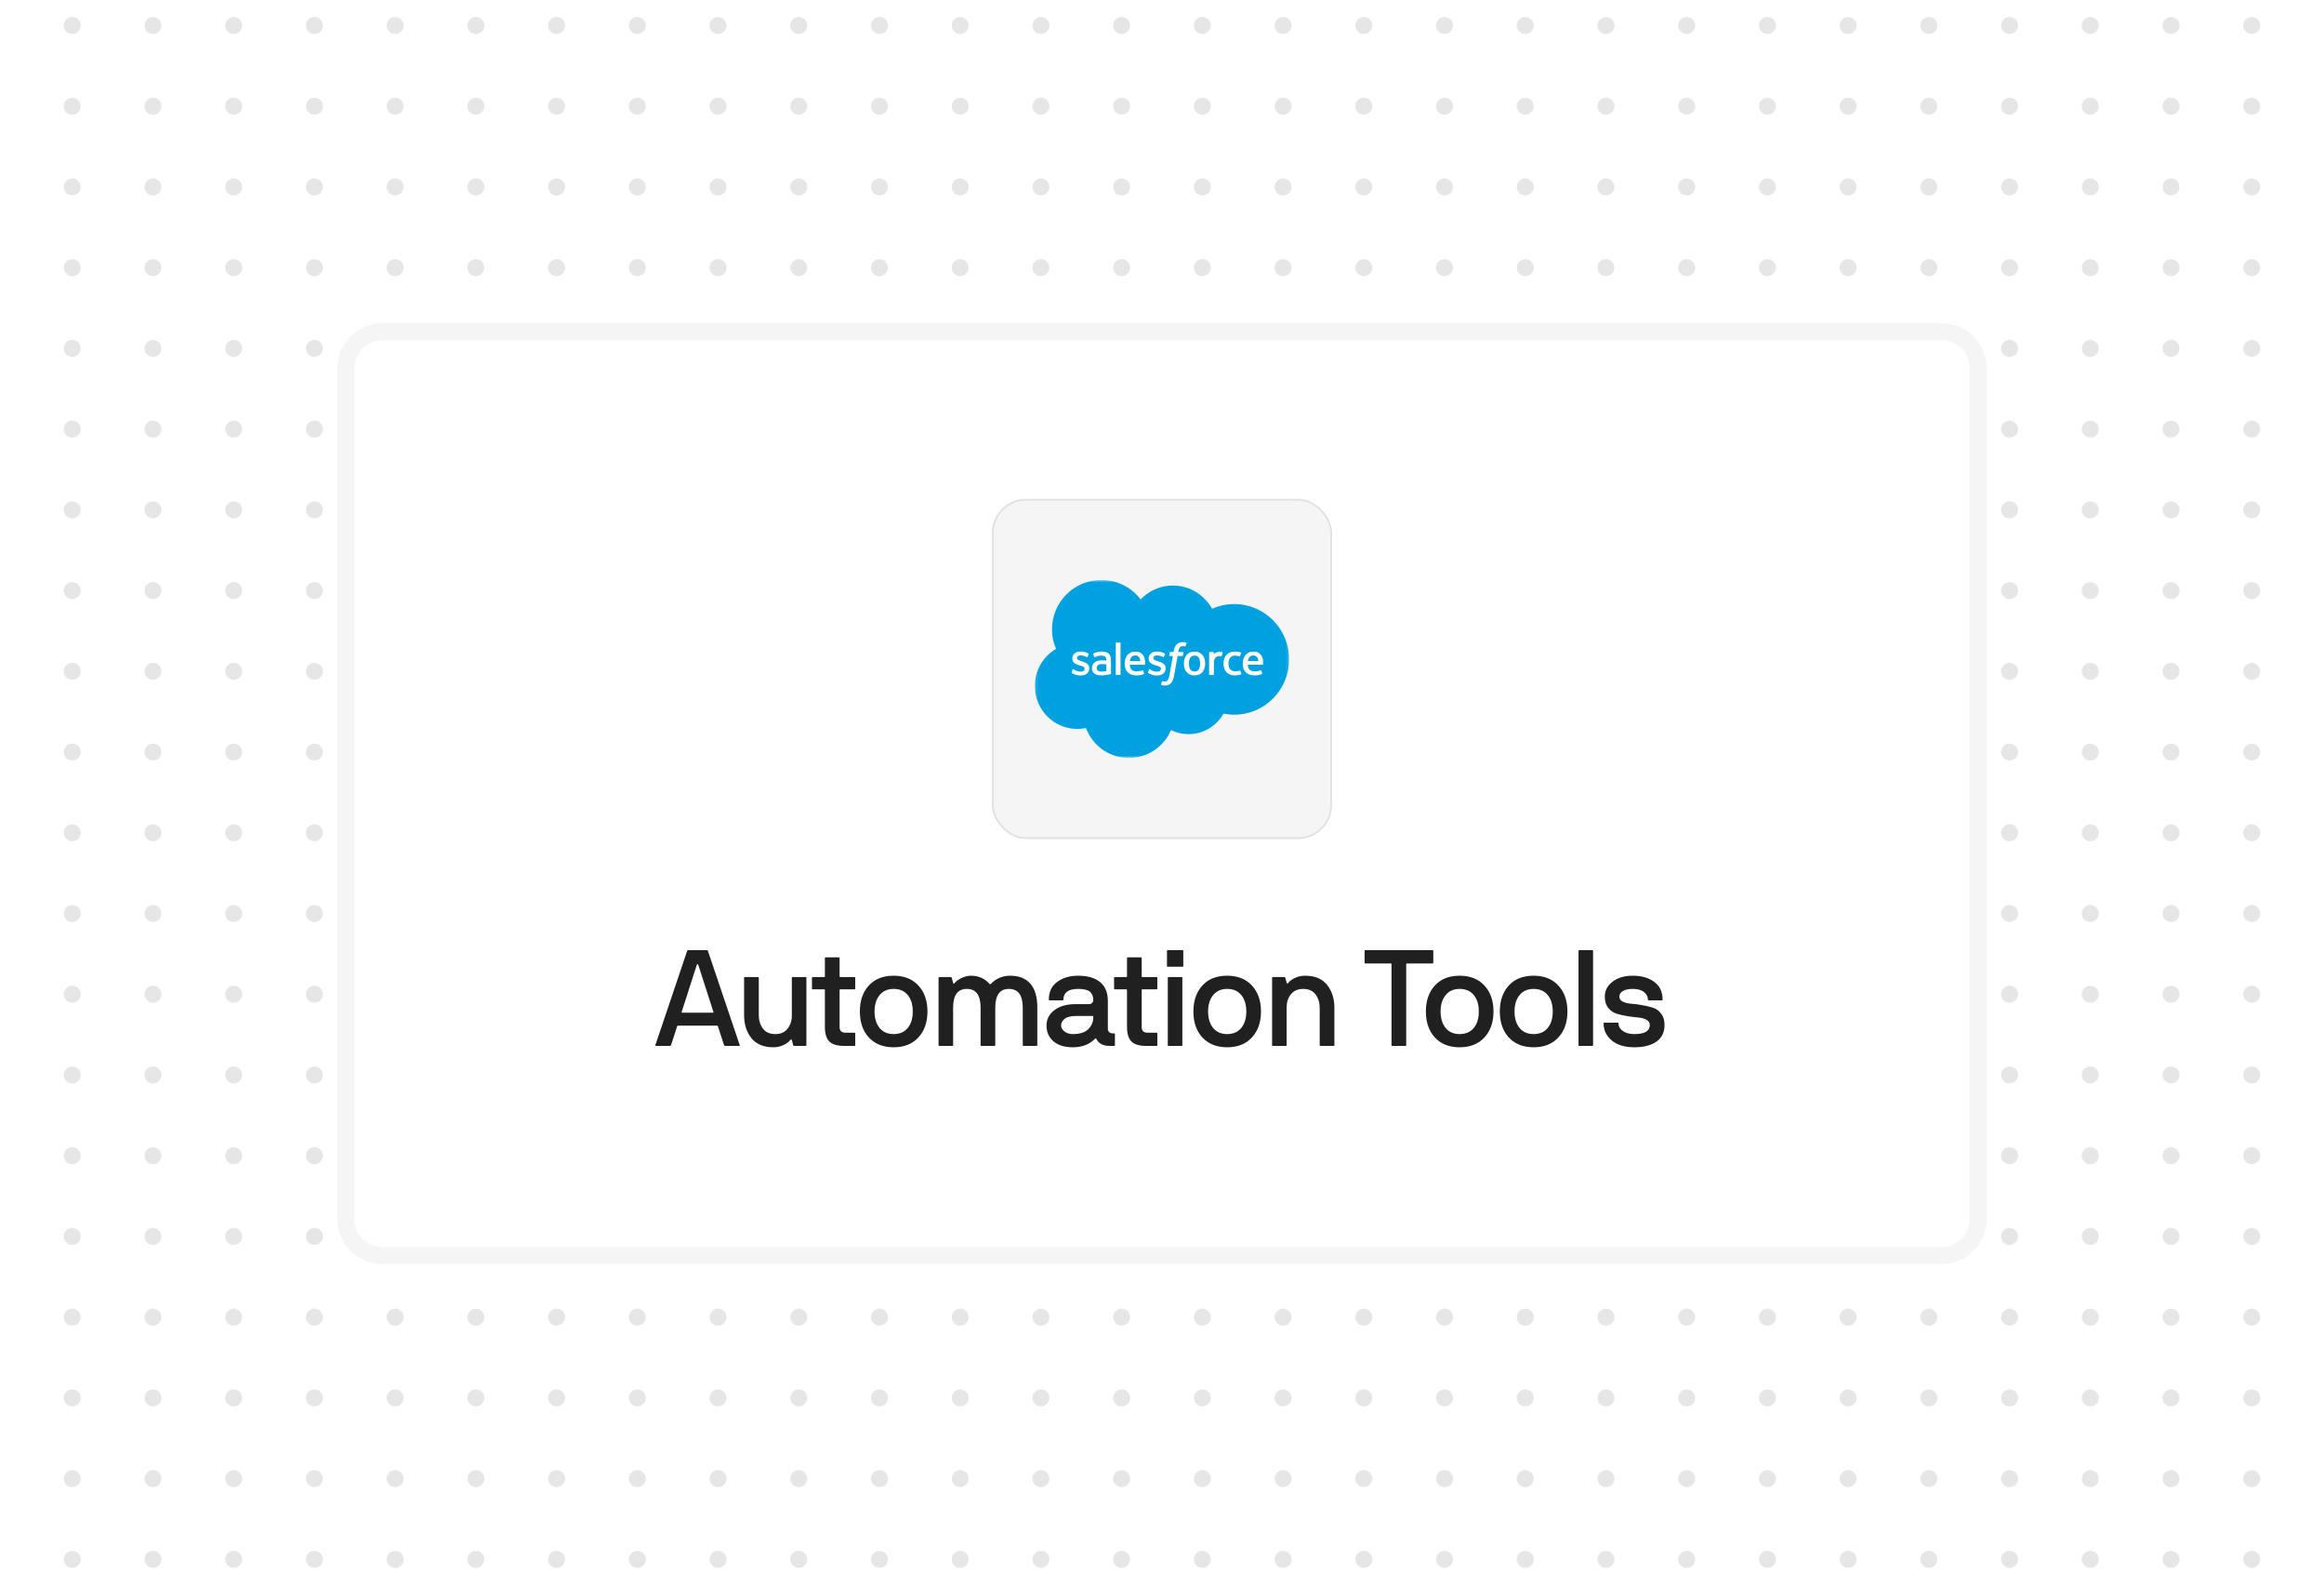<svg width="820" height="560" viewBox="0 0 820 560" fill="none" xmlns="http://www.w3.org/2000/svg">
<rect x="0" y="0" width="820" height="560" fill="#808080" stroke="none"/>
<g clip-path="url(#clip0_5083_25415)">
<rect width="820" height="560" fill="white"/>
<g opacity="0.1">
<circle cx="-2.986" cy="8.988" r="3" transform="rotate(46.608 -2.986 8.988)" fill="black"/>
<circle cx="25.494" cy="8.988" r="3" transform="rotate(46.608 25.494 8.988)" fill="black"/>
<circle cx="53.975" cy="8.988" r="3" transform="rotate(46.608 53.975 8.988)" fill="black"/>
<circle cx="82.459" cy="8.988" r="3" transform="rotate(46.608 82.459 8.988)" fill="black"/>
<circle cx="110.94" cy="8.988" r="3" transform="rotate(46.608 110.94 8.988)" fill="black"/>
<circle cx="139.42" cy="8.988" r="3" transform="rotate(46.608 139.42 8.988)" fill="black"/>
<circle cx="167.904" cy="8.988" r="3" transform="rotate(46.608 167.904 8.988)" fill="black"/>
<circle cx="196.385" cy="8.988" r="3" transform="rotate(46.608 196.385 8.988)" fill="black"/>
<circle cx="224.869" cy="8.988" r="3" transform="rotate(46.608 224.869 8.988)" fill="black"/>
<circle cx="253.35" cy="8.988" r="3" transform="rotate(46.608 253.35 8.988)" fill="black"/>
<circle cx="281.83" cy="8.988" r="3" transform="rotate(46.608 281.83 8.988)" fill="black"/>
<circle cx="310.315" cy="8.988" r="3" transform="rotate(46.608 310.315 8.988)" fill="black"/>
<circle cx="338.795" cy="8.988" r="3" transform="rotate(46.608 338.795 8.988)" fill="black"/>
<circle cx="367.275" cy="8.988" r="3" transform="rotate(46.608 367.275 8.988)" fill="black"/>
<circle cx="395.76" cy="8.988" r="3" transform="rotate(46.608 395.76 8.988)" fill="black"/>
<circle cx="424.24" cy="8.988" r="3" transform="rotate(46.608 424.24 8.988)" fill="black"/>
<circle cx="452.725" cy="8.988" r="3" transform="rotate(46.608 452.725 8.988)" fill="black"/>
<circle cx="481.205" cy="8.988" r="3" transform="rotate(46.608 481.205 8.988)" fill="black"/>
<circle cx="509.686" cy="8.988" r="3" transform="rotate(46.608 509.686 8.988)" fill="black"/>
<circle cx="538.17" cy="8.988" r="3" transform="rotate(46.608 538.17 8.988)" fill="black"/>
<circle cx="566.651" cy="8.988" r="3" transform="rotate(46.608 566.651 8.988)" fill="black"/>
<circle cx="595.131" cy="8.988" r="3" transform="rotate(46.608 595.131 8.988)" fill="black"/>
<circle cx="623.615" cy="8.988" r="3" transform="rotate(46.608 623.615 8.988)" fill="black"/>
<circle cx="652.096" cy="8.988" r="3" transform="rotate(46.608 652.096 8.988)" fill="black"/>
<circle cx="680.58" cy="8.988" r="3" transform="rotate(46.608 680.58 8.988)" fill="black"/>
<circle cx="709.061" cy="8.988" r="3" transform="rotate(46.608 709.061 8.988)" fill="black"/>
<circle cx="737.541" cy="8.988" r="3" transform="rotate(46.608 737.541 8.988)" fill="black"/>
<circle cx="766.026" cy="8.988" r="3" transform="rotate(46.608 766.026 8.988)" fill="black"/>
<circle cx="794.506" cy="8.988" r="3" transform="rotate(46.608 794.506 8.988)" fill="black"/>
<circle cx="822.986" cy="8.988" r="3" transform="rotate(46.608 822.986 8.988)" fill="black"/>
<circle cx="-2.986" cy="37.47" r="3" transform="rotate(46.608 -2.986 37.47)" fill="black"/>
<circle cx="25.494" cy="37.47" r="3" transform="rotate(46.608 25.494 37.47)" fill="black"/>
<circle cx="53.975" cy="37.47" r="3" transform="rotate(46.608 53.975 37.47)" fill="black"/>
<circle cx="82.459" cy="37.47" r="3" transform="rotate(46.608 82.459 37.47)" fill="black"/>
<circle cx="110.94" cy="37.47" r="3" transform="rotate(46.608 110.94 37.47)" fill="black"/>
<circle cx="139.42" cy="37.47" r="3" transform="rotate(46.608 139.42 37.47)" fill="black"/>
<circle cx="167.904" cy="37.47" r="3" transform="rotate(46.608 167.904 37.47)" fill="black"/>
<circle cx="196.385" cy="37.47" r="3" transform="rotate(46.608 196.385 37.47)" fill="black"/>
<circle cx="224.869" cy="37.47" r="3" transform="rotate(46.608 224.869 37.47)" fill="black"/>
<circle cx="253.35" cy="37.47" r="3" transform="rotate(46.608 253.35 37.47)" fill="black"/>
<circle cx="281.83" cy="37.47" r="3" transform="rotate(46.608 281.83 37.47)" fill="black"/>
<circle cx="310.315" cy="37.47" r="3" transform="rotate(46.608 310.315 37.47)" fill="black"/>
<circle cx="338.795" cy="37.47" r="3" transform="rotate(46.608 338.795 37.47)" fill="black"/>
<circle cx="367.275" cy="37.47" r="3" transform="rotate(46.608 367.275 37.47)" fill="black"/>
<circle cx="395.76" cy="37.47" r="3" transform="rotate(46.608 395.76 37.47)" fill="black"/>
<circle cx="424.24" cy="37.47" r="3" transform="rotate(46.608 424.24 37.47)" fill="black"/>
<circle cx="452.725" cy="37.47" r="3" transform="rotate(46.608 452.725 37.47)" fill="black"/>
<circle cx="481.205" cy="37.47" r="3" transform="rotate(46.608 481.205 37.47)" fill="black"/>
<circle cx="509.686" cy="37.47" r="3" transform="rotate(46.608 509.686 37.47)" fill="black"/>
<circle cx="538.17" cy="37.47" r="3" transform="rotate(46.608 538.17 37.47)" fill="black"/>
<circle cx="566.651" cy="37.47" r="3" transform="rotate(46.608 566.651 37.47)" fill="black"/>
<circle cx="595.131" cy="37.47" r="3" transform="rotate(46.608 595.131 37.47)" fill="black"/>
<circle cx="623.615" cy="37.47" r="3" transform="rotate(46.608 623.615 37.47)" fill="black"/>
<circle cx="652.096" cy="37.47" r="3" transform="rotate(46.608 652.096 37.47)" fill="black"/>
<circle cx="680.58" cy="37.47" r="3" transform="rotate(46.608 680.58 37.47)" fill="black"/>
<circle cx="709.061" cy="37.47" r="3" transform="rotate(46.608 709.061 37.47)" fill="black"/>
<circle cx="737.541" cy="37.47" r="3" transform="rotate(46.608 737.541 37.47)" fill="black"/>
<circle cx="766.026" cy="37.47" r="3" transform="rotate(46.608 766.026 37.47)" fill="black"/>
<circle cx="794.506" cy="37.47" r="3" transform="rotate(46.608 794.506 37.47)" fill="black"/>
<circle cx="822.986" cy="37.47" r="3" transform="rotate(46.608 822.986 37.47)" fill="black"/>
<circle cx="-2.986" cy="65.952" r="3" transform="rotate(46.608 -2.986 65.952)" fill="black"/>
<circle cx="25.494" cy="65.952" r="3" transform="rotate(46.608 25.494 65.952)" fill="black"/>
<circle cx="53.975" cy="65.952" r="3" transform="rotate(46.608 53.975 65.952)" fill="black"/>
<circle cx="82.459" cy="65.952" r="3" transform="rotate(46.608 82.459 65.952)" fill="black"/>
<circle cx="110.94" cy="65.952" r="3" transform="rotate(46.608 110.94 65.952)" fill="black"/>
<circle cx="139.42" cy="65.952" r="3" transform="rotate(46.608 139.42 65.952)" fill="black"/>
<circle cx="167.904" cy="65.952" r="3" transform="rotate(46.608 167.904 65.952)" fill="black"/>
<circle cx="196.385" cy="65.952" r="3" transform="rotate(46.608 196.385 65.952)" fill="black"/>
<circle cx="224.869" cy="65.952" r="3" transform="rotate(46.608 224.869 65.952)" fill="black"/>
<circle cx="253.35" cy="65.952" r="3" transform="rotate(46.608 253.35 65.952)" fill="black"/>
<circle cx="281.83" cy="65.952" r="3" transform="rotate(46.608 281.83 65.952)" fill="black"/>
<circle cx="310.315" cy="65.952" r="3" transform="rotate(46.608 310.315 65.952)" fill="black"/>
<circle cx="338.795" cy="65.952" r="3" transform="rotate(46.608 338.795 65.952)" fill="black"/>
<circle cx="367.275" cy="65.952" r="3" transform="rotate(46.608 367.275 65.952)" fill="black"/>
<circle cx="395.76" cy="65.952" r="3" transform="rotate(46.608 395.76 65.952)" fill="black"/>
<circle cx="424.24" cy="65.952" r="3" transform="rotate(46.608 424.24 65.952)" fill="black"/>
<circle cx="452.725" cy="65.952" r="3" transform="rotate(46.608 452.725 65.952)" fill="black"/>
<circle cx="481.205" cy="65.952" r="3" transform="rotate(46.608 481.205 65.952)" fill="black"/>
<circle cx="509.686" cy="65.952" r="3" transform="rotate(46.608 509.686 65.952)" fill="black"/>
<circle cx="538.17" cy="65.952" r="3" transform="rotate(46.608 538.17 65.952)" fill="black"/>
<circle cx="566.651" cy="65.952" r="3" transform="rotate(46.608 566.651 65.952)" fill="black"/>
<circle cx="595.131" cy="65.952" r="3" transform="rotate(46.608 595.131 65.952)" fill="black"/>
<circle cx="623.615" cy="65.952" r="3" transform="rotate(46.608 623.615 65.952)" fill="black"/>
<circle cx="652.096" cy="65.952" r="3" transform="rotate(46.608 652.096 65.952)" fill="black"/>
<circle cx="680.58" cy="65.952" r="3" transform="rotate(46.608 680.58 65.952)" fill="black"/>
<circle cx="709.061" cy="65.952" r="3" transform="rotate(46.608 709.061 65.952)" fill="black"/>
<circle cx="737.541" cy="65.952" r="3" transform="rotate(46.608 737.541 65.952)" fill="black"/>
<circle cx="766.026" cy="65.952" r="3" transform="rotate(46.608 766.026 65.952)" fill="black"/>
<circle cx="794.506" cy="65.952" r="3" transform="rotate(46.608 794.506 65.952)" fill="black"/>
<circle cx="822.986" cy="65.952" r="3" transform="rotate(46.608 822.986 65.952)" fill="black"/>
<circle cx="-2.986" cy="94.434" r="3" transform="rotate(46.608 -2.986 94.434)" fill="black"/>
<circle cx="25.494" cy="94.434" r="3" transform="rotate(46.608 25.494 94.434)" fill="black"/>
<circle cx="53.975" cy="94.434" r="3" transform="rotate(46.608 53.975 94.434)" fill="black"/>
<circle cx="82.459" cy="94.434" r="3" transform="rotate(46.608 82.459 94.434)" fill="black"/>
<circle cx="110.94" cy="94.434" r="3" transform="rotate(46.608 110.94 94.434)" fill="black"/>
<circle cx="139.42" cy="94.434" r="3" transform="rotate(46.608 139.42 94.434)" fill="black"/>
<circle cx="167.904" cy="94.434" r="3" transform="rotate(46.608 167.904 94.434)" fill="black"/>
<circle cx="196.385" cy="94.434" r="3" transform="rotate(46.608 196.385 94.434)" fill="black"/>
<circle cx="224.869" cy="94.434" r="3" transform="rotate(46.608 224.869 94.434)" fill="black"/>
<circle cx="253.35" cy="94.434" r="3" transform="rotate(46.608 253.35 94.434)" fill="black"/>
<circle cx="281.83" cy="94.434" r="3" transform="rotate(46.608 281.83 94.434)" fill="black"/>
<circle cx="310.315" cy="94.434" r="3" transform="rotate(46.608 310.315 94.434)" fill="black"/>
<circle cx="338.795" cy="94.434" r="3" transform="rotate(46.608 338.795 94.434)" fill="black"/>
<circle cx="367.275" cy="94.434" r="3" transform="rotate(46.608 367.275 94.434)" fill="black"/>
<circle cx="395.76" cy="94.434" r="3" transform="rotate(46.608 395.76 94.434)" fill="black"/>
<circle cx="424.24" cy="94.434" r="3" transform="rotate(46.608 424.24 94.434)" fill="black"/>
<circle cx="452.725" cy="94.434" r="3" transform="rotate(46.608 452.725 94.434)" fill="black"/>
<circle cx="481.205" cy="94.434" r="3" transform="rotate(46.608 481.205 94.434)" fill="black"/>
<circle cx="509.686" cy="94.434" r="3" transform="rotate(46.608 509.686 94.434)" fill="black"/>
<circle cx="538.17" cy="94.434" r="3" transform="rotate(46.608 538.17 94.434)" fill="black"/>
<circle cx="566.651" cy="94.434" r="3" transform="rotate(46.608 566.651 94.434)" fill="black"/>
<circle cx="595.131" cy="94.434" r="3" transform="rotate(46.608 595.131 94.434)" fill="black"/>
<circle cx="623.615" cy="94.434" r="3" transform="rotate(46.608 623.615 94.434)" fill="black"/>
<circle cx="652.096" cy="94.434" r="3" transform="rotate(46.608 652.096 94.434)" fill="black"/>
<circle cx="680.58" cy="94.434" r="3" transform="rotate(46.608 680.58 94.434)" fill="black"/>
<circle cx="709.061" cy="94.434" r="3" transform="rotate(46.608 709.061 94.434)" fill="black"/>
<circle cx="737.541" cy="94.434" r="3" transform="rotate(46.608 737.541 94.434)" fill="black"/>
<circle cx="766.026" cy="94.434" r="3" transform="rotate(46.608 766.026 94.434)" fill="black"/>
<circle cx="794.506" cy="94.434" r="3" transform="rotate(46.608 794.506 94.434)" fill="black"/>
<circle cx="822.986" cy="94.434" r="3" transform="rotate(46.608 822.986 94.434)" fill="black"/>
<circle cx="-2.986" cy="122.916" r="3" transform="rotate(46.608 -2.986 122.916)" fill="black"/>
<circle cx="25.494" cy="122.916" r="3" transform="rotate(46.608 25.494 122.916)" fill="black"/>
<circle cx="53.975" cy="122.916" r="3" transform="rotate(46.608 53.975 122.916)" fill="black"/>
<circle cx="82.459" cy="122.916" r="3" transform="rotate(46.608 82.459 122.916)" fill="black"/>
<circle cx="110.94" cy="122.916" r="3" transform="rotate(46.608 110.94 122.916)" fill="black"/>
<circle cx="139.42" cy="122.916" r="3" transform="rotate(46.608 139.42 122.916)" fill="black"/>
<circle cx="167.904" cy="122.916" r="3" transform="rotate(46.608 167.904 122.916)" fill="black"/>
<circle cx="196.385" cy="122.916" r="3" transform="rotate(46.608 196.385 122.916)" fill="black"/>
<circle cx="224.869" cy="122.916" r="3" transform="rotate(46.608 224.869 122.916)" fill="black"/>
<circle cx="253.35" cy="122.916" r="3" transform="rotate(46.608 253.35 122.916)" fill="black"/>
<circle cx="281.83" cy="122.916" r="3" transform="rotate(46.608 281.83 122.916)" fill="black"/>
<circle cx="310.315" cy="122.916" r="3" transform="rotate(46.608 310.315 122.916)" fill="black"/>
<circle cx="338.795" cy="122.916" r="3" transform="rotate(46.608 338.795 122.916)" fill="black"/>
<circle cx="367.275" cy="122.916" r="3" transform="rotate(46.608 367.275 122.916)" fill="black"/>
<circle cx="395.76" cy="122.916" r="3" transform="rotate(46.608 395.76 122.916)" fill="black"/>
<circle cx="424.24" cy="122.916" r="3" transform="rotate(46.608 424.24 122.916)" fill="black"/>
<circle cx="452.725" cy="122.916" r="3" transform="rotate(46.608 452.725 122.916)" fill="black"/>
<circle cx="481.205" cy="122.916" r="3" transform="rotate(46.608 481.205 122.916)" fill="black"/>
<circle cx="509.686" cy="122.916" r="3" transform="rotate(46.608 509.686 122.916)" fill="black"/>
<circle cx="538.17" cy="122.916" r="3" transform="rotate(46.608 538.17 122.916)" fill="black"/>
<circle cx="566.651" cy="122.916" r="3" transform="rotate(46.608 566.651 122.916)" fill="black"/>
<circle cx="595.131" cy="122.916" r="3" transform="rotate(46.608 595.131 122.916)" fill="black"/>
<circle cx="623.615" cy="122.916" r="3" transform="rotate(46.608 623.615 122.916)" fill="black"/>
<circle cx="652.096" cy="122.916" r="3" transform="rotate(46.608 652.096 122.916)" fill="black"/>
<circle cx="680.58" cy="122.916" r="3" transform="rotate(46.608 680.58 122.916)" fill="black"/>
<circle cx="709.061" cy="122.916" r="3" transform="rotate(46.608 709.061 122.916)" fill="black"/>
<circle cx="737.541" cy="122.916" r="3" transform="rotate(46.608 737.541 122.916)" fill="black"/>
<circle cx="766.026" cy="122.916" r="3" transform="rotate(46.608 766.026 122.916)" fill="black"/>
<circle cx="794.506" cy="122.916" r="3" transform="rotate(46.608 794.506 122.916)" fill="black"/>
<circle cx="822.986" cy="122.916" r="3" transform="rotate(46.608 822.986 122.916)" fill="black"/>
<circle cx="-2.986" cy="151.398" r="3" transform="rotate(46.608 -2.986 151.398)" fill="black"/>
<circle cx="25.494" cy="151.398" r="3" transform="rotate(46.608 25.494 151.398)" fill="black"/>
<circle cx="53.975" cy="151.398" r="3" transform="rotate(46.608 53.975 151.398)" fill="black"/>
<circle cx="82.459" cy="151.398" r="3" transform="rotate(46.608 82.459 151.398)" fill="black"/>
<circle cx="110.94" cy="151.398" r="3" transform="rotate(46.608 110.94 151.398)" fill="black"/>
<circle cx="139.42" cy="151.398" r="3" transform="rotate(46.608 139.42 151.398)" fill="black"/>
<circle cx="167.904" cy="151.398" r="3" transform="rotate(46.608 167.904 151.398)" fill="black"/>
<circle cx="196.385" cy="151.398" r="3" transform="rotate(46.608 196.385 151.398)" fill="black"/>
<circle cx="224.869" cy="151.398" r="3" transform="rotate(46.608 224.869 151.398)" fill="black"/>
<circle cx="253.35" cy="151.398" r="3" transform="rotate(46.608 253.35 151.398)" fill="black"/>
<circle cx="281.83" cy="151.398" r="3" transform="rotate(46.608 281.83 151.398)" fill="black"/>
<circle cx="310.315" cy="151.398" r="3" transform="rotate(46.608 310.315 151.398)" fill="black"/>
<circle cx="338.795" cy="151.398" r="3" transform="rotate(46.608 338.795 151.398)" fill="black"/>
<circle cx="367.275" cy="151.398" r="3" transform="rotate(46.608 367.275 151.398)" fill="black"/>
<circle cx="395.76" cy="151.398" r="3" transform="rotate(46.608 395.76 151.398)" fill="black"/>
<circle cx="424.24" cy="151.398" r="3" transform="rotate(46.608 424.24 151.398)" fill="black"/>
<circle cx="452.725" cy="151.398" r="3" transform="rotate(46.608 452.725 151.398)" fill="black"/>
<circle cx="481.205" cy="151.398" r="3" transform="rotate(46.608 481.205 151.398)" fill="black"/>
<circle cx="509.686" cy="151.398" r="3" transform="rotate(46.608 509.686 151.398)" fill="black"/>
<circle cx="538.17" cy="151.398" r="3" transform="rotate(46.608 538.17 151.398)" fill="black"/>
<circle cx="566.651" cy="151.398" r="3" transform="rotate(46.608 566.651 151.398)" fill="black"/>
<circle cx="595.131" cy="151.398" r="3" transform="rotate(46.608 595.131 151.398)" fill="black"/>
<circle cx="623.615" cy="151.398" r="3" transform="rotate(46.608 623.615 151.398)" fill="black"/>
<circle cx="652.096" cy="151.398" r="3" transform="rotate(46.608 652.096 151.398)" fill="black"/>
<circle cx="680.58" cy="151.398" r="3" transform="rotate(46.608 680.58 151.398)" fill="black"/>
<circle cx="709.061" cy="151.398" r="3" transform="rotate(46.608 709.061 151.398)" fill="black"/>
<circle cx="737.541" cy="151.398" r="3" transform="rotate(46.608 737.541 151.398)" fill="black"/>
<circle cx="766.026" cy="151.398" r="3" transform="rotate(46.608 766.026 151.398)" fill="black"/>
<circle cx="794.506" cy="151.398" r="3" transform="rotate(46.608 794.506 151.398)" fill="black"/>
<circle cx="822.986" cy="151.398" r="3" transform="rotate(46.608 822.986 151.398)" fill="black"/>
<circle cx="-2.986" cy="179.88" r="3" transform="rotate(46.608 -2.986 179.88)" fill="black"/>
<circle cx="25.494" cy="179.88" r="3" transform="rotate(46.608 25.494 179.88)" fill="black"/>
<circle cx="53.975" cy="179.88" r="3" transform="rotate(46.608 53.975 179.88)" fill="black"/>
<circle cx="82.459" cy="179.88" r="3" transform="rotate(46.608 82.459 179.88)" fill="black"/>
<circle cx="110.94" cy="179.88" r="3" transform="rotate(46.608 110.94 179.88)" fill="black"/>
<circle cx="139.42" cy="179.88" r="3" transform="rotate(46.608 139.42 179.88)" fill="black"/>
<circle cx="167.904" cy="179.88" r="3" transform="rotate(46.608 167.904 179.88)" fill="black"/>
<circle cx="196.385" cy="179.88" r="3" transform="rotate(46.608 196.385 179.88)" fill="black"/>
<circle cx="224.869" cy="179.88" r="3" transform="rotate(46.608 224.869 179.88)" fill="black"/>
<circle cx="253.35" cy="179.88" r="3" transform="rotate(46.608 253.35 179.88)" fill="black"/>
<circle cx="281.83" cy="179.88" r="3" transform="rotate(46.608 281.83 179.88)" fill="black"/>
<circle cx="310.315" cy="179.88" r="3" transform="rotate(46.608 310.315 179.88)" fill="black"/>
<circle cx="338.795" cy="179.88" r="3" transform="rotate(46.608 338.795 179.88)" fill="black"/>
<circle cx="367.275" cy="179.88" r="3" transform="rotate(46.608 367.275 179.88)" fill="black"/>
<circle cx="395.76" cy="179.88" r="3" transform="rotate(46.608 395.76 179.88)" fill="black"/>
<circle cx="424.24" cy="179.88" r="3" transform="rotate(46.608 424.24 179.88)" fill="black"/>
<circle cx="452.725" cy="179.88" r="3" transform="rotate(46.608 452.725 179.88)" fill="black"/>
<circle cx="481.205" cy="179.88" r="3" transform="rotate(46.608 481.205 179.88)" fill="black"/>
<circle cx="509.686" cy="179.88" r="3" transform="rotate(46.608 509.686 179.88)" fill="black"/>
<circle cx="538.17" cy="179.88" r="3" transform="rotate(46.608 538.17 179.88)" fill="black"/>
<circle cx="566.651" cy="179.88" r="3" transform="rotate(46.608 566.651 179.88)" fill="black"/>
<circle cx="595.131" cy="179.88" r="3" transform="rotate(46.608 595.131 179.88)" fill="black"/>
<circle cx="623.615" cy="179.88" r="3" transform="rotate(46.608 623.615 179.88)" fill="black"/>
<circle cx="652.096" cy="179.88" r="3" transform="rotate(46.608 652.096 179.88)" fill="black"/>
<circle cx="680.58" cy="179.88" r="3" transform="rotate(46.608 680.58 179.88)" fill="black"/>
<circle cx="709.061" cy="179.88" r="3" transform="rotate(46.608 709.061 179.88)" fill="black"/>
<circle cx="737.541" cy="179.88" r="3" transform="rotate(46.608 737.541 179.88)" fill="black"/>
<circle cx="766.026" cy="179.88" r="3" transform="rotate(46.608 766.026 179.88)" fill="black"/>
<circle cx="794.506" cy="179.88" r="3" transform="rotate(46.608 794.506 179.88)" fill="black"/>
<circle cx="822.986" cy="179.88" r="3" transform="rotate(46.608 822.986 179.88)" fill="black"/>
<circle cx="-2.986" cy="208.362" r="3" transform="rotate(46.608 -2.986 208.362)" fill="black"/>
<circle cx="25.494" cy="208.362" r="3" transform="rotate(46.608 25.494 208.362)" fill="black"/>
<circle cx="53.975" cy="208.362" r="3" transform="rotate(46.608 53.975 208.362)" fill="black"/>
<circle cx="82.459" cy="208.362" r="3" transform="rotate(46.608 82.459 208.362)" fill="black"/>
<circle cx="110.94" cy="208.362" r="3" transform="rotate(46.608 110.94 208.362)" fill="black"/>
<circle cx="139.42" cy="208.362" r="3" transform="rotate(46.608 139.42 208.362)" fill="black"/>
<circle cx="167.904" cy="208.362" r="3" transform="rotate(46.608 167.904 208.362)" fill="black"/>
<circle cx="196.385" cy="208.362" r="3" transform="rotate(46.608 196.385 208.362)" fill="black"/>
<circle cx="224.869" cy="208.362" r="3" transform="rotate(46.608 224.869 208.362)" fill="black"/>
<circle cx="253.35" cy="208.362" r="3" transform="rotate(46.608 253.35 208.362)" fill="black"/>
<circle cx="281.83" cy="208.362" r="3" transform="rotate(46.608 281.83 208.362)" fill="black"/>
<circle cx="310.315" cy="208.362" r="3" transform="rotate(46.608 310.315 208.362)" fill="black"/>
<circle cx="338.795" cy="208.362" r="3" transform="rotate(46.608 338.795 208.362)" fill="black"/>
<circle cx="367.275" cy="208.362" r="3" transform="rotate(46.608 367.275 208.362)" fill="black"/>
<circle cx="395.76" cy="208.362" r="3" transform="rotate(46.608 395.76 208.362)" fill="black"/>
<circle cx="424.24" cy="208.362" r="3" transform="rotate(46.608 424.24 208.362)" fill="black"/>
<circle cx="452.725" cy="208.362" r="3" transform="rotate(46.608 452.725 208.362)" fill="black"/>
<circle cx="481.205" cy="208.362" r="3" transform="rotate(46.608 481.205 208.362)" fill="black"/>
<circle cx="509.686" cy="208.362" r="3" transform="rotate(46.608 509.686 208.362)" fill="black"/>
<circle cx="538.17" cy="208.362" r="3" transform="rotate(46.608 538.17 208.362)" fill="black"/>
<circle cx="566.651" cy="208.362" r="3" transform="rotate(46.608 566.651 208.362)" fill="black"/>
<circle cx="595.131" cy="208.362" r="3" transform="rotate(46.608 595.131 208.362)" fill="black"/>
<circle cx="623.615" cy="208.362" r="3" transform="rotate(46.608 623.615 208.362)" fill="black"/>
<circle cx="652.096" cy="208.362" r="3" transform="rotate(46.608 652.096 208.362)" fill="black"/>
<circle cx="680.58" cy="208.362" r="3" transform="rotate(46.608 680.58 208.362)" fill="black"/>
<circle cx="709.061" cy="208.362" r="3" transform="rotate(46.608 709.061 208.362)" fill="black"/>
<circle cx="737.541" cy="208.362" r="3" transform="rotate(46.608 737.541 208.362)" fill="black"/>
<circle cx="766.026" cy="208.362" r="3" transform="rotate(46.608 766.026 208.362)" fill="black"/>
<circle cx="794.506" cy="208.362" r="3" transform="rotate(46.608 794.506 208.362)" fill="black"/>
<circle cx="822.986" cy="208.362" r="3" transform="rotate(46.608 822.986 208.362)" fill="black"/>
<circle cx="-2.986" cy="236.844" r="3" transform="rotate(46.608 -2.986 236.844)" fill="black"/>
<circle cx="25.494" cy="236.844" r="3" transform="rotate(46.608 25.494 236.844)" fill="black"/>
<circle cx="53.975" cy="236.844" r="3" transform="rotate(46.608 53.975 236.844)" fill="black"/>
<circle cx="82.459" cy="236.844" r="3" transform="rotate(46.608 82.459 236.844)" fill="black"/>
<circle cx="110.94" cy="236.844" r="3" transform="rotate(46.608 110.94 236.844)" fill="black"/>
<circle cx="139.42" cy="236.844" r="3" transform="rotate(46.608 139.42 236.844)" fill="black"/>
<circle cx="167.904" cy="236.844" r="3" transform="rotate(46.608 167.904 236.844)" fill="black"/>
<circle cx="196.385" cy="236.844" r="3" transform="rotate(46.608 196.385 236.844)" fill="black"/>
<circle cx="224.869" cy="236.844" r="3" transform="rotate(46.608 224.869 236.844)" fill="black"/>
<circle cx="253.35" cy="236.844" r="3" transform="rotate(46.608 253.35 236.844)" fill="black"/>
<circle cx="281.83" cy="236.844" r="3" transform="rotate(46.608 281.83 236.844)" fill="black"/>
<circle cx="310.315" cy="236.844" r="3" transform="rotate(46.608 310.315 236.844)" fill="black"/>
<circle cx="338.795" cy="236.844" r="3" transform="rotate(46.608 338.795 236.844)" fill="black"/>
<circle cx="367.275" cy="236.844" r="3" transform="rotate(46.608 367.275 236.844)" fill="black"/>
<circle cx="395.76" cy="236.844" r="3" transform="rotate(46.608 395.76 236.844)" fill="black"/>
<circle cx="424.24" cy="236.844" r="3" transform="rotate(46.608 424.24 236.844)" fill="black"/>
<circle cx="452.725" cy="236.844" r="3" transform="rotate(46.608 452.725 236.844)" fill="black"/>
<circle cx="481.205" cy="236.844" r="3" transform="rotate(46.608 481.205 236.844)" fill="black"/>
<circle cx="509.686" cy="236.844" r="3" transform="rotate(46.608 509.686 236.844)" fill="black"/>
<circle cx="538.17" cy="236.844" r="3" transform="rotate(46.608 538.17 236.844)" fill="black"/>
<circle cx="566.651" cy="236.844" r="3" transform="rotate(46.608 566.651 236.844)" fill="black"/>
<circle cx="595.131" cy="236.844" r="3" transform="rotate(46.608 595.131 236.844)" fill="black"/>
<circle cx="623.615" cy="236.844" r="3" transform="rotate(46.608 623.615 236.844)" fill="black"/>
<circle cx="652.096" cy="236.844" r="3" transform="rotate(46.608 652.096 236.844)" fill="black"/>
<circle cx="680.58" cy="236.844" r="3" transform="rotate(46.608 680.58 236.844)" fill="black"/>
<circle cx="709.061" cy="236.844" r="3" transform="rotate(46.608 709.061 236.844)" fill="black"/>
<circle cx="737.541" cy="236.844" r="3" transform="rotate(46.608 737.541 236.844)" fill="black"/>
<circle cx="766.026" cy="236.844" r="3" transform="rotate(46.608 766.026 236.844)" fill="black"/>
<circle cx="794.506" cy="236.844" r="3" transform="rotate(46.608 794.506 236.844)" fill="black"/>
<circle cx="822.986" cy="236.844" r="3" transform="rotate(46.608 822.986 236.844)" fill="black"/>
<circle cx="-2.986" cy="265.326" r="3" transform="rotate(46.608 -2.986 265.326)" fill="black"/>
<circle cx="25.494" cy="265.326" r="3" transform="rotate(46.608 25.494 265.326)" fill="black"/>
<circle cx="53.975" cy="265.326" r="3" transform="rotate(46.608 53.975 265.326)" fill="black"/>
<circle cx="82.459" cy="265.326" r="3" transform="rotate(46.608 82.459 265.326)" fill="black"/>
<circle cx="110.94" cy="265.326" r="3" transform="rotate(46.608 110.94 265.326)" fill="black"/>
<circle cx="139.42" cy="265.326" r="3" transform="rotate(46.608 139.42 265.326)" fill="black"/>
<circle cx="167.904" cy="265.326" r="3" transform="rotate(46.608 167.904 265.326)" fill="black"/>
<circle cx="196.385" cy="265.326" r="3" transform="rotate(46.608 196.385 265.326)" fill="black"/>
<circle cx="224.869" cy="265.326" r="3" transform="rotate(46.608 224.869 265.326)" fill="black"/>
<circle cx="253.35" cy="265.326" r="3" transform="rotate(46.608 253.35 265.326)" fill="black"/>
<circle cx="281.83" cy="265.326" r="3" transform="rotate(46.608 281.83 265.326)" fill="black"/>
<circle cx="310.315" cy="265.326" r="3" transform="rotate(46.608 310.315 265.326)" fill="black"/>
<circle cx="338.795" cy="265.326" r="3" transform="rotate(46.608 338.795 265.326)" fill="black"/>
<circle cx="367.275" cy="265.326" r="3" transform="rotate(46.608 367.275 265.326)" fill="black"/>
<circle cx="395.76" cy="265.326" r="3" transform="rotate(46.608 395.76 265.326)" fill="black"/>
<circle cx="424.24" cy="265.326" r="3" transform="rotate(46.608 424.24 265.326)" fill="black"/>
<circle cx="452.725" cy="265.326" r="3" transform="rotate(46.608 452.725 265.326)" fill="black"/>
<circle cx="481.205" cy="265.326" r="3" transform="rotate(46.608 481.205 265.326)" fill="black"/>
<circle cx="509.686" cy="265.326" r="3" transform="rotate(46.608 509.686 265.326)" fill="black"/>
<circle cx="538.17" cy="265.326" r="3" transform="rotate(46.608 538.17 265.326)" fill="black"/>
<circle cx="566.651" cy="265.326" r="3" transform="rotate(46.608 566.651 265.326)" fill="black"/>
<circle cx="595.131" cy="265.326" r="3" transform="rotate(46.608 595.131 265.326)" fill="black"/>
<circle cx="623.615" cy="265.326" r="3" transform="rotate(46.608 623.615 265.326)" fill="black"/>
<circle cx="652.096" cy="265.326" r="3" transform="rotate(46.608 652.096 265.326)" fill="black"/>
<circle cx="680.58" cy="265.326" r="3" transform="rotate(46.608 680.58 265.326)" fill="black"/>
<circle cx="709.061" cy="265.326" r="3" transform="rotate(46.608 709.061 265.326)" fill="black"/>
<circle cx="737.541" cy="265.326" r="3" transform="rotate(46.608 737.541 265.326)" fill="black"/>
<circle cx="766.026" cy="265.326" r="3" transform="rotate(46.608 766.026 265.326)" fill="black"/>
<circle cx="794.506" cy="265.326" r="3" transform="rotate(46.608 794.506 265.326)" fill="black"/>
<circle cx="822.986" cy="265.326" r="3" transform="rotate(46.608 822.986 265.326)" fill="black"/>
<circle cx="-2.986" cy="293.807" r="3" transform="rotate(46.608 -2.986 293.807)" fill="black"/>
<circle cx="25.494" cy="293.807" r="3" transform="rotate(46.608 25.494 293.807)" fill="black"/>
<circle cx="53.975" cy="293.807" r="3" transform="rotate(46.608 53.975 293.807)" fill="black"/>
<circle cx="82.459" cy="293.807" r="3" transform="rotate(46.608 82.459 293.807)" fill="black"/>
<circle cx="110.94" cy="293.807" r="3" transform="rotate(46.608 110.94 293.807)" fill="black"/>
<circle cx="139.42" cy="293.807" r="3" transform="rotate(46.608 139.42 293.807)" fill="black"/>
<circle cx="167.904" cy="293.807" r="3" transform="rotate(46.608 167.904 293.807)" fill="black"/>
<circle cx="196.385" cy="293.807" r="3" transform="rotate(46.608 196.385 293.807)" fill="black"/>
<circle cx="224.869" cy="293.807" r="3" transform="rotate(46.608 224.869 293.807)" fill="black"/>
<circle cx="253.35" cy="293.807" r="3" transform="rotate(46.608 253.35 293.807)" fill="black"/>
<circle cx="281.83" cy="293.807" r="3" transform="rotate(46.608 281.83 293.807)" fill="black"/>
<circle cx="310.315" cy="293.807" r="3" transform="rotate(46.608 310.315 293.807)" fill="black"/>
<circle cx="338.795" cy="293.807" r="3" transform="rotate(46.608 338.795 293.807)" fill="black"/>
<circle cx="367.275" cy="293.807" r="3" transform="rotate(46.608 367.275 293.807)" fill="black"/>
<circle cx="395.76" cy="293.807" r="3" transform="rotate(46.608 395.76 293.807)" fill="black"/>
<circle cx="424.24" cy="293.807" r="3" transform="rotate(46.608 424.24 293.807)" fill="black"/>
<circle cx="452.725" cy="293.807" r="3" transform="rotate(46.608 452.725 293.807)" fill="black"/>
<circle cx="481.205" cy="293.807" r="3" transform="rotate(46.608 481.205 293.807)" fill="black"/>
<circle cx="509.686" cy="293.807" r="3" transform="rotate(46.608 509.686 293.807)" fill="black"/>
<circle cx="538.17" cy="293.807" r="3" transform="rotate(46.608 538.17 293.807)" fill="black"/>
<circle cx="566.651" cy="293.807" r="3" transform="rotate(46.608 566.651 293.807)" fill="black"/>
<circle cx="595.131" cy="293.807" r="3" transform="rotate(46.608 595.131 293.807)" fill="black"/>
<circle cx="623.615" cy="293.807" r="3" transform="rotate(46.608 623.615 293.807)" fill="black"/>
<circle cx="652.096" cy="293.807" r="3" transform="rotate(46.608 652.096 293.807)" fill="black"/>
<circle cx="680.58" cy="293.807" r="3" transform="rotate(46.608 680.58 293.807)" fill="black"/>
<circle cx="709.061" cy="293.807" r="3" transform="rotate(46.608 709.061 293.807)" fill="black"/>
<circle cx="737.541" cy="293.807" r="3" transform="rotate(46.608 737.541 293.807)" fill="black"/>
<circle cx="766.026" cy="293.807" r="3" transform="rotate(46.608 766.026 293.807)" fill="black"/>
<circle cx="794.506" cy="293.807" r="3" transform="rotate(46.608 794.506 293.807)" fill="black"/>
<circle cx="822.986" cy="293.807" r="3" transform="rotate(46.608 822.986 293.807)" fill="black"/>
<circle cx="-2.986" cy="322.289" r="3" transform="rotate(46.608 -2.986 322.289)" fill="black"/>
<circle cx="25.494" cy="322.289" r="3" transform="rotate(46.608 25.494 322.289)" fill="black"/>
<circle cx="53.975" cy="322.289" r="3" transform="rotate(46.608 53.975 322.289)" fill="black"/>
<circle cx="82.459" cy="322.289" r="3" transform="rotate(46.608 82.459 322.289)" fill="black"/>
<circle cx="110.94" cy="322.289" r="3" transform="rotate(46.608 110.94 322.289)" fill="black"/>
<circle cx="139.42" cy="322.289" r="3" transform="rotate(46.608 139.42 322.289)" fill="black"/>
<circle cx="167.904" cy="322.289" r="3" transform="rotate(46.608 167.904 322.289)" fill="black"/>
<circle cx="196.385" cy="322.289" r="3" transform="rotate(46.608 196.385 322.289)" fill="black"/>
<circle cx="224.869" cy="322.289" r="3" transform="rotate(46.608 224.869 322.289)" fill="black"/>
<circle cx="253.35" cy="322.289" r="3" transform="rotate(46.608 253.35 322.289)" fill="black"/>
<circle cx="281.83" cy="322.289" r="3" transform="rotate(46.608 281.83 322.289)" fill="black"/>
<circle cx="310.315" cy="322.289" r="3" transform="rotate(46.608 310.315 322.289)" fill="black"/>
<circle cx="338.795" cy="322.289" r="3" transform="rotate(46.608 338.795 322.289)" fill="black"/>
<circle cx="367.275" cy="322.289" r="3" transform="rotate(46.608 367.275 322.289)" fill="black"/>
<circle cx="395.76" cy="322.289" r="3" transform="rotate(46.608 395.76 322.289)" fill="black"/>
<circle cx="424.24" cy="322.289" r="3" transform="rotate(46.608 424.24 322.289)" fill="black"/>
<circle cx="452.725" cy="322.289" r="3" transform="rotate(46.608 452.725 322.289)" fill="black"/>
<circle cx="481.205" cy="322.289" r="3" transform="rotate(46.608 481.205 322.289)" fill="black"/>
<circle cx="509.686" cy="322.289" r="3" transform="rotate(46.608 509.686 322.289)" fill="black"/>
<circle cx="538.17" cy="322.289" r="3" transform="rotate(46.608 538.17 322.289)" fill="black"/>
<circle cx="566.651" cy="322.289" r="3" transform="rotate(46.608 566.651 322.289)" fill="black"/>
<circle cx="595.131" cy="322.289" r="3" transform="rotate(46.608 595.131 322.289)" fill="black"/>
<circle cx="623.615" cy="322.289" r="3" transform="rotate(46.608 623.615 322.289)" fill="black"/>
<circle cx="652.096" cy="322.289" r="3" transform="rotate(46.608 652.096 322.289)" fill="black"/>
<circle cx="680.58" cy="322.289" r="3" transform="rotate(46.608 680.58 322.289)" fill="black"/>
<circle cx="709.061" cy="322.289" r="3" transform="rotate(46.608 709.061 322.289)" fill="black"/>
<circle cx="737.541" cy="322.289" r="3" transform="rotate(46.608 737.541 322.289)" fill="black"/>
<circle cx="766.026" cy="322.289" r="3" transform="rotate(46.608 766.026 322.289)" fill="black"/>
<circle cx="794.506" cy="322.289" r="3" transform="rotate(46.608 794.506 322.289)" fill="black"/>
<circle cx="822.986" cy="322.289" r="3" transform="rotate(46.608 822.986 322.289)" fill="black"/>
<circle cx="-2.986" cy="350.771" r="3" transform="rotate(46.608 -2.986 350.771)" fill="black"/>
<circle cx="25.494" cy="350.771" r="3" transform="rotate(46.608 25.494 350.771)" fill="black"/>
<circle cx="53.975" cy="350.771" r="3" transform="rotate(46.608 53.975 350.771)" fill="black"/>
<circle cx="82.459" cy="350.771" r="3" transform="rotate(46.608 82.459 350.771)" fill="black"/>
<circle cx="110.94" cy="350.771" r="3" transform="rotate(46.608 110.94 350.771)" fill="black"/>
<circle cx="139.42" cy="350.771" r="3" transform="rotate(46.608 139.42 350.771)" fill="black"/>
<circle cx="167.904" cy="350.771" r="3" transform="rotate(46.608 167.904 350.771)" fill="black"/>
<circle cx="196.385" cy="350.771" r="3" transform="rotate(46.608 196.385 350.771)" fill="black"/>
<circle cx="224.869" cy="350.771" r="3" transform="rotate(46.608 224.869 350.771)" fill="black"/>
<circle cx="253.35" cy="350.771" r="3" transform="rotate(46.608 253.35 350.771)" fill="black"/>
<circle cx="281.83" cy="350.771" r="3" transform="rotate(46.608 281.83 350.771)" fill="black"/>
<circle cx="310.315" cy="350.771" r="3" transform="rotate(46.608 310.315 350.771)" fill="black"/>
<circle cx="338.795" cy="350.771" r="3" transform="rotate(46.608 338.795 350.771)" fill="black"/>
<circle cx="367.275" cy="350.771" r="3" transform="rotate(46.608 367.275 350.771)" fill="black"/>
<circle cx="395.76" cy="350.771" r="3" transform="rotate(46.608 395.76 350.771)" fill="black"/>
<circle cx="424.24" cy="350.771" r="3" transform="rotate(46.608 424.24 350.771)" fill="black"/>
<circle cx="452.725" cy="350.771" r="3" transform="rotate(46.608 452.725 350.771)" fill="black"/>
<circle cx="481.205" cy="350.771" r="3" transform="rotate(46.608 481.205 350.771)" fill="black"/>
<circle cx="509.686" cy="350.771" r="3" transform="rotate(46.608 509.686 350.771)" fill="black"/>
<circle cx="538.17" cy="350.771" r="3" transform="rotate(46.608 538.17 350.771)" fill="black"/>
<circle cx="566.651" cy="350.771" r="3" transform="rotate(46.608 566.651 350.771)" fill="black"/>
<circle cx="595.131" cy="350.771" r="3" transform="rotate(46.608 595.131 350.771)" fill="black"/>
<circle cx="623.615" cy="350.771" r="3" transform="rotate(46.608 623.615 350.771)" fill="black"/>
<circle cx="652.096" cy="350.771" r="3" transform="rotate(46.608 652.096 350.771)" fill="black"/>
<circle cx="680.58" cy="350.771" r="3" transform="rotate(46.608 680.58 350.771)" fill="black"/>
<circle cx="709.061" cy="350.771" r="3" transform="rotate(46.608 709.061 350.771)" fill="black"/>
<circle cx="737.541" cy="350.771" r="3" transform="rotate(46.608 737.541 350.771)" fill="black"/>
<circle cx="766.026" cy="350.771" r="3" transform="rotate(46.608 766.026 350.771)" fill="black"/>
<circle cx="794.506" cy="350.771" r="3" transform="rotate(46.608 794.506 350.771)" fill="black"/>
<circle cx="822.986" cy="350.771" r="3" transform="rotate(46.608 822.986 350.771)" fill="black"/>
<circle cx="-2.986" cy="379.253" r="3" transform="rotate(46.608 -2.986 379.253)" fill="black"/>
<circle cx="25.494" cy="379.253" r="3" transform="rotate(46.608 25.494 379.253)" fill="black"/>
<circle cx="53.975" cy="379.253" r="3" transform="rotate(46.608 53.975 379.253)" fill="black"/>
<circle cx="82.459" cy="379.253" r="3" transform="rotate(46.608 82.459 379.253)" fill="black"/>
<circle cx="110.94" cy="379.253" r="3" transform="rotate(46.608 110.94 379.253)" fill="black"/>
<circle cx="139.42" cy="379.253" r="3" transform="rotate(46.608 139.42 379.253)" fill="black"/>
<circle cx="167.904" cy="379.253" r="3" transform="rotate(46.608 167.904 379.253)" fill="black"/>
<circle cx="196.385" cy="379.253" r="3" transform="rotate(46.608 196.385 379.253)" fill="black"/>
<circle cx="224.869" cy="379.253" r="3" transform="rotate(46.608 224.869 379.253)" fill="black"/>
<circle cx="253.35" cy="379.253" r="3" transform="rotate(46.608 253.35 379.253)" fill="black"/>
<circle cx="281.83" cy="379.253" r="3" transform="rotate(46.608 281.83 379.253)" fill="black"/>
<circle cx="310.315" cy="379.253" r="3" transform="rotate(46.608 310.315 379.253)" fill="black"/>
<circle cx="338.795" cy="379.253" r="3" transform="rotate(46.608 338.795 379.253)" fill="black"/>
<circle cx="367.275" cy="379.253" r="3" transform="rotate(46.608 367.275 379.253)" fill="black"/>
<circle cx="395.76" cy="379.253" r="3" transform="rotate(46.608 395.76 379.253)" fill="black"/>
<circle cx="424.24" cy="379.253" r="3" transform="rotate(46.608 424.24 379.253)" fill="black"/>
<circle cx="452.725" cy="379.253" r="3" transform="rotate(46.608 452.725 379.253)" fill="black"/>
<circle cx="481.205" cy="379.253" r="3" transform="rotate(46.608 481.205 379.253)" fill="black"/>
<circle cx="509.686" cy="379.253" r="3" transform="rotate(46.608 509.686 379.253)" fill="black"/>
<circle cx="538.17" cy="379.253" r="3" transform="rotate(46.608 538.17 379.253)" fill="black"/>
<circle cx="566.651" cy="379.253" r="3" transform="rotate(46.608 566.651 379.253)" fill="black"/>
<circle cx="595.131" cy="379.253" r="3" transform="rotate(46.608 595.131 379.253)" fill="black"/>
<circle cx="623.615" cy="379.253" r="3" transform="rotate(46.608 623.615 379.253)" fill="black"/>
<circle cx="652.096" cy="379.253" r="3" transform="rotate(46.608 652.096 379.253)" fill="black"/>
<circle cx="680.58" cy="379.253" r="3" transform="rotate(46.608 680.58 379.253)" fill="black"/>
<circle cx="709.061" cy="379.253" r="3" transform="rotate(46.608 709.061 379.253)" fill="black"/>
<circle cx="737.541" cy="379.253" r="3" transform="rotate(46.608 737.541 379.253)" fill="black"/>
<circle cx="766.026" cy="379.253" r="3" transform="rotate(46.608 766.026 379.253)" fill="black"/>
<circle cx="794.506" cy="379.253" r="3" transform="rotate(46.608 794.506 379.253)" fill="black"/>
<circle cx="822.986" cy="379.253" r="3" transform="rotate(46.608 822.986 379.253)" fill="black"/>
<circle cx="-2.986" cy="407.735" r="3" transform="rotate(46.608 -2.986 407.735)" fill="black"/>
<circle cx="25.494" cy="407.735" r="3" transform="rotate(46.608 25.494 407.735)" fill="black"/>
<circle cx="53.975" cy="407.735" r="3" transform="rotate(46.608 53.975 407.735)" fill="black"/>
<circle cx="82.459" cy="407.735" r="3" transform="rotate(46.608 82.459 407.735)" fill="black"/>
<circle cx="110.94" cy="407.735" r="3" transform="rotate(46.608 110.94 407.735)" fill="black"/>
<circle cx="139.42" cy="407.735" r="3" transform="rotate(46.608 139.42 407.735)" fill="black"/>
<circle cx="167.904" cy="407.735" r="3" transform="rotate(46.608 167.904 407.735)" fill="black"/>
<circle cx="196.385" cy="407.735" r="3" transform="rotate(46.608 196.385 407.735)" fill="black"/>
<circle cx="224.869" cy="407.735" r="3" transform="rotate(46.608 224.869 407.735)" fill="black"/>
<circle cx="253.35" cy="407.735" r="3" transform="rotate(46.608 253.35 407.735)" fill="black"/>
<circle cx="281.83" cy="407.735" r="3" transform="rotate(46.608 281.83 407.735)" fill="black"/>
<circle cx="310.315" cy="407.735" r="3" transform="rotate(46.608 310.315 407.735)" fill="black"/>
<circle cx="338.795" cy="407.735" r="3" transform="rotate(46.608 338.795 407.735)" fill="black"/>
<circle cx="367.275" cy="407.735" r="3" transform="rotate(46.608 367.275 407.735)" fill="black"/>
<circle cx="395.76" cy="407.735" r="3" transform="rotate(46.608 395.76 407.735)" fill="black"/>
<circle cx="424.24" cy="407.735" r="3" transform="rotate(46.608 424.24 407.735)" fill="black"/>
<circle cx="452.725" cy="407.735" r="3" transform="rotate(46.608 452.725 407.735)" fill="black"/>
<circle cx="481.205" cy="407.735" r="3" transform="rotate(46.608 481.205 407.735)" fill="black"/>
<circle cx="509.686" cy="407.735" r="3" transform="rotate(46.608 509.686 407.735)" fill="black"/>
<circle cx="538.17" cy="407.735" r="3" transform="rotate(46.608 538.17 407.735)" fill="black"/>
<circle cx="566.651" cy="407.735" r="3" transform="rotate(46.608 566.651 407.735)" fill="black"/>
<circle cx="595.131" cy="407.735" r="3" transform="rotate(46.608 595.131 407.735)" fill="black"/>
<circle cx="623.615" cy="407.735" r="3" transform="rotate(46.608 623.615 407.735)" fill="black"/>
<circle cx="652.096" cy="407.735" r="3" transform="rotate(46.608 652.096 407.735)" fill="black"/>
<circle cx="680.58" cy="407.735" r="3" transform="rotate(46.608 680.58 407.735)" fill="black"/>
<circle cx="709.061" cy="407.735" r="3" transform="rotate(46.608 709.061 407.735)" fill="black"/>
<circle cx="737.541" cy="407.735" r="3" transform="rotate(46.608 737.541 407.735)" fill="black"/>
<circle cx="766.026" cy="407.735" r="3" transform="rotate(46.608 766.026 407.735)" fill="black"/>
<circle cx="794.506" cy="407.735" r="3" transform="rotate(46.608 794.506 407.735)" fill="black"/>
<circle cx="822.986" cy="407.735" r="3" transform="rotate(46.608 822.986 407.735)" fill="black"/>
<circle cx="-2.986" cy="436.217" r="3" transform="rotate(46.608 -2.986 436.217)" fill="black"/>
<circle cx="25.494" cy="436.217" r="3" transform="rotate(46.608 25.494 436.217)" fill="black"/>
<circle cx="53.975" cy="436.217" r="3" transform="rotate(46.608 53.975 436.217)" fill="black"/>
<circle cx="82.459" cy="436.217" r="3" transform="rotate(46.608 82.459 436.217)" fill="black"/>
<circle cx="110.94" cy="436.217" r="3" transform="rotate(46.608 110.94 436.217)" fill="black"/>
<circle cx="139.42" cy="436.217" r="3" transform="rotate(46.608 139.42 436.217)" fill="black"/>
<circle cx="167.904" cy="436.217" r="3" transform="rotate(46.608 167.904 436.217)" fill="black"/>
<circle cx="196.385" cy="436.217" r="3" transform="rotate(46.608 196.385 436.217)" fill="black"/>
<circle cx="224.869" cy="436.217" r="3" transform="rotate(46.608 224.869 436.217)" fill="black"/>
<circle cx="253.35" cy="436.217" r="3" transform="rotate(46.608 253.35 436.217)" fill="black"/>
<circle cx="281.83" cy="436.217" r="3" transform="rotate(46.608 281.83 436.217)" fill="black"/>
<circle cx="310.315" cy="436.217" r="3" transform="rotate(46.608 310.315 436.217)" fill="black"/>
<circle cx="338.795" cy="436.217" r="3" transform="rotate(46.608 338.795 436.217)" fill="black"/>
<circle cx="367.275" cy="436.217" r="3" transform="rotate(46.608 367.275 436.217)" fill="black"/>
<circle cx="395.76" cy="436.217" r="3" transform="rotate(46.608 395.76 436.217)" fill="black"/>
<circle cx="424.24" cy="436.217" r="3" transform="rotate(46.608 424.24 436.217)" fill="black"/>
<circle cx="452.725" cy="436.217" r="3" transform="rotate(46.608 452.725 436.217)" fill="black"/>
<circle cx="481.205" cy="436.217" r="3" transform="rotate(46.608 481.205 436.217)" fill="black"/>
<circle cx="509.686" cy="436.217" r="3" transform="rotate(46.608 509.686 436.217)" fill="black"/>
<circle cx="538.17" cy="436.217" r="3" transform="rotate(46.608 538.17 436.217)" fill="black"/>
<circle cx="566.651" cy="436.217" r="3" transform="rotate(46.608 566.651 436.217)" fill="black"/>
<circle cx="595.131" cy="436.217" r="3" transform="rotate(46.608 595.131 436.217)" fill="black"/>
<circle cx="623.615" cy="436.217" r="3" transform="rotate(46.608 623.615 436.217)" fill="black"/>
<circle cx="652.096" cy="436.217" r="3" transform="rotate(46.608 652.096 436.217)" fill="black"/>
<circle cx="680.58" cy="436.217" r="3" transform="rotate(46.608 680.58 436.217)" fill="black"/>
<circle cx="709.061" cy="436.217" r="3" transform="rotate(46.608 709.061 436.217)" fill="black"/>
<circle cx="737.541" cy="436.217" r="3" transform="rotate(46.608 737.541 436.217)" fill="black"/>
<circle cx="766.026" cy="436.217" r="3" transform="rotate(46.608 766.026 436.217)" fill="black"/>
<circle cx="794.506" cy="436.217" r="3" transform="rotate(46.608 794.506 436.217)" fill="black"/>
<circle cx="822.986" cy="436.217" r="3" transform="rotate(46.608 822.986 436.217)" fill="black"/>
<circle cx="-2.986" cy="464.699" r="3" transform="rotate(46.608 -2.986 464.699)" fill="black"/>
<circle cx="25.494" cy="464.699" r="3" transform="rotate(46.608 25.494 464.699)" fill="black"/>
<circle cx="53.975" cy="464.699" r="3" transform="rotate(46.608 53.975 464.699)" fill="black"/>
<circle cx="82.459" cy="464.699" r="3" transform="rotate(46.608 82.459 464.699)" fill="black"/>
<circle cx="110.94" cy="464.699" r="3" transform="rotate(46.608 110.94 464.699)" fill="black"/>
<circle cx="139.42" cy="464.699" r="3" transform="rotate(46.608 139.42 464.699)" fill="black"/>
<circle cx="167.904" cy="464.699" r="3" transform="rotate(46.608 167.904 464.699)" fill="black"/>
<circle cx="196.385" cy="464.699" r="3" transform="rotate(46.608 196.385 464.699)" fill="black"/>
<circle cx="224.869" cy="464.699" r="3" transform="rotate(46.608 224.869 464.699)" fill="black"/>
<circle cx="253.35" cy="464.699" r="3" transform="rotate(46.608 253.35 464.699)" fill="black"/>
<circle cx="281.83" cy="464.699" r="3" transform="rotate(46.608 281.83 464.699)" fill="black"/>
<circle cx="310.315" cy="464.699" r="3" transform="rotate(46.608 310.315 464.699)" fill="black"/>
<circle cx="338.795" cy="464.699" r="3" transform="rotate(46.608 338.795 464.699)" fill="black"/>
<circle cx="367.275" cy="464.699" r="3" transform="rotate(46.608 367.275 464.699)" fill="black"/>
<circle cx="395.76" cy="464.699" r="3" transform="rotate(46.608 395.76 464.699)" fill="black"/>
<circle cx="424.24" cy="464.699" r="3" transform="rotate(46.608 424.24 464.699)" fill="black"/>
<circle cx="452.725" cy="464.699" r="3" transform="rotate(46.608 452.725 464.699)" fill="black"/>
<circle cx="481.205" cy="464.699" r="3" transform="rotate(46.608 481.205 464.699)" fill="black"/>
<circle cx="509.686" cy="464.699" r="3" transform="rotate(46.608 509.686 464.699)" fill="black"/>
<circle cx="538.17" cy="464.699" r="3" transform="rotate(46.608 538.17 464.699)" fill="black"/>
<circle cx="566.651" cy="464.699" r="3" transform="rotate(46.608 566.651 464.699)" fill="black"/>
<circle cx="595.131" cy="464.699" r="3" transform="rotate(46.608 595.131 464.699)" fill="black"/>
<circle cx="623.615" cy="464.699" r="3" transform="rotate(46.608 623.615 464.699)" fill="black"/>
<circle cx="652.096" cy="464.699" r="3" transform="rotate(46.608 652.096 464.699)" fill="black"/>
<circle cx="680.58" cy="464.699" r="3" transform="rotate(46.608 680.58 464.699)" fill="black"/>
<circle cx="709.061" cy="464.699" r="3" transform="rotate(46.608 709.061 464.699)" fill="black"/>
<circle cx="737.541" cy="464.699" r="3" transform="rotate(46.608 737.541 464.699)" fill="black"/>
<circle cx="766.026" cy="464.699" r="3" transform="rotate(46.608 766.026 464.699)" fill="black"/>
<circle cx="794.506" cy="464.699" r="3" transform="rotate(46.608 794.506 464.699)" fill="black"/>
<circle cx="822.986" cy="464.699" r="3" transform="rotate(46.608 822.986 464.699)" fill="black"/>
<circle cx="-2.986" cy="493.181" r="3" transform="rotate(46.608 -2.986 493.181)" fill="black"/>
<circle cx="25.494" cy="493.181" r="3" transform="rotate(46.608 25.494 493.181)" fill="black"/>
<circle cx="53.975" cy="493.181" r="3" transform="rotate(46.608 53.975 493.181)" fill="black"/>
<circle cx="82.459" cy="493.181" r="3" transform="rotate(46.608 82.459 493.181)" fill="black"/>
<circle cx="110.94" cy="493.181" r="3" transform="rotate(46.608 110.94 493.181)" fill="black"/>
<circle cx="139.42" cy="493.181" r="3" transform="rotate(46.608 139.42 493.181)" fill="black"/>
<circle cx="167.904" cy="493.181" r="3" transform="rotate(46.608 167.904 493.181)" fill="black"/>
<circle cx="196.385" cy="493.181" r="3" transform="rotate(46.608 196.385 493.181)" fill="black"/>
<circle cx="224.869" cy="493.181" r="3" transform="rotate(46.608 224.869 493.181)" fill="black"/>
<circle cx="253.35" cy="493.181" r="3" transform="rotate(46.608 253.35 493.181)" fill="black"/>
<circle cx="281.83" cy="493.181" r="3" transform="rotate(46.608 281.83 493.181)" fill="black"/>
<circle cx="310.315" cy="493.181" r="3" transform="rotate(46.608 310.315 493.181)" fill="black"/>
<circle cx="338.795" cy="493.181" r="3" transform="rotate(46.608 338.795 493.181)" fill="black"/>
<circle cx="367.275" cy="493.181" r="3" transform="rotate(46.608 367.275 493.181)" fill="black"/>
<circle cx="395.76" cy="493.181" r="3" transform="rotate(46.608 395.76 493.181)" fill="black"/>
<circle cx="424.24" cy="493.181" r="3" transform="rotate(46.608 424.24 493.181)" fill="black"/>
<circle cx="452.725" cy="493.181" r="3" transform="rotate(46.608 452.725 493.181)" fill="black"/>
<circle cx="481.205" cy="493.181" r="3" transform="rotate(46.608 481.205 493.181)" fill="black"/>
<circle cx="509.686" cy="493.181" r="3" transform="rotate(46.608 509.686 493.181)" fill="black"/>
<circle cx="538.17" cy="493.181" r="3" transform="rotate(46.608 538.17 493.181)" fill="black"/>
<circle cx="566.651" cy="493.181" r="3" transform="rotate(46.608 566.651 493.181)" fill="black"/>
<circle cx="595.131" cy="493.181" r="3" transform="rotate(46.608 595.131 493.181)" fill="black"/>
<circle cx="623.615" cy="493.181" r="3" transform="rotate(46.608 623.615 493.181)" fill="black"/>
<circle cx="652.096" cy="493.181" r="3" transform="rotate(46.608 652.096 493.181)" fill="black"/>
<circle cx="680.58" cy="493.181" r="3" transform="rotate(46.608 680.58 493.181)" fill="black"/>
<circle cx="709.061" cy="493.181" r="3" transform="rotate(46.608 709.061 493.181)" fill="black"/>
<circle cx="737.541" cy="493.181" r="3" transform="rotate(46.608 737.541 493.181)" fill="black"/>
<circle cx="766.026" cy="493.181" r="3" transform="rotate(46.608 766.026 493.181)" fill="black"/>
<circle cx="794.506" cy="493.181" r="3" transform="rotate(46.608 794.506 493.181)" fill="black"/>
<circle cx="822.986" cy="493.181" r="3" transform="rotate(46.608 822.986 493.181)" fill="black"/>
<circle cx="-2.986" cy="521.663" r="3" transform="rotate(46.608 -2.986 521.663)" fill="black"/>
<circle cx="25.494" cy="521.663" r="3" transform="rotate(46.608 25.494 521.663)" fill="black"/>
<circle cx="53.975" cy="521.663" r="3" transform="rotate(46.608 53.975 521.663)" fill="black"/>
<circle cx="82.459" cy="521.663" r="3" transform="rotate(46.608 82.459 521.663)" fill="black"/>
<circle cx="110.94" cy="521.663" r="3" transform="rotate(46.608 110.94 521.663)" fill="black"/>
<circle cx="139.42" cy="521.663" r="3" transform="rotate(46.608 139.42 521.663)" fill="black"/>
<circle cx="167.904" cy="521.663" r="3" transform="rotate(46.608 167.904 521.663)" fill="black"/>
<circle cx="196.385" cy="521.663" r="3" transform="rotate(46.608 196.385 521.663)" fill="black"/>
<circle cx="224.869" cy="521.663" r="3" transform="rotate(46.608 224.869 521.663)" fill="black"/>
<circle cx="253.35" cy="521.663" r="3" transform="rotate(46.608 253.35 521.663)" fill="black"/>
<circle cx="281.83" cy="521.663" r="3" transform="rotate(46.608 281.83 521.663)" fill="black"/>
<circle cx="310.315" cy="521.663" r="3" transform="rotate(46.608 310.315 521.663)" fill="black"/>
<circle cx="338.795" cy="521.663" r="3" transform="rotate(46.608 338.795 521.663)" fill="black"/>
<circle cx="367.275" cy="521.663" r="3" transform="rotate(46.608 367.275 521.663)" fill="black"/>
<circle cx="395.76" cy="521.663" r="3" transform="rotate(46.608 395.76 521.663)" fill="black"/>
<circle cx="424.24" cy="521.663" r="3" transform="rotate(46.608 424.24 521.663)" fill="black"/>
<circle cx="452.725" cy="521.663" r="3" transform="rotate(46.608 452.725 521.663)" fill="black"/>
<circle cx="481.205" cy="521.663" r="3" transform="rotate(46.608 481.205 521.663)" fill="black"/>
<circle cx="509.686" cy="521.663" r="3" transform="rotate(46.608 509.686 521.663)" fill="black"/>
<circle cx="538.17" cy="521.663" r="3" transform="rotate(46.608 538.17 521.663)" fill="black"/>
<circle cx="566.651" cy="521.663" r="3" transform="rotate(46.608 566.651 521.663)" fill="black"/>
<circle cx="595.131" cy="521.663" r="3" transform="rotate(46.608 595.131 521.663)" fill="black"/>
<circle cx="623.615" cy="521.663" r="3" transform="rotate(46.608 623.615 521.663)" fill="black"/>
<circle cx="652.096" cy="521.663" r="3" transform="rotate(46.608 652.096 521.663)" fill="black"/>
<circle cx="680.58" cy="521.663" r="3" transform="rotate(46.608 680.58 521.663)" fill="black"/>
<circle cx="709.061" cy="521.663" r="3" transform="rotate(46.608 709.061 521.663)" fill="black"/>
<circle cx="737.541" cy="521.663" r="3" transform="rotate(46.608 737.541 521.663)" fill="black"/>
<circle cx="766.026" cy="521.663" r="3" transform="rotate(46.608 766.026 521.663)" fill="black"/>
<circle cx="794.506" cy="521.663" r="3" transform="rotate(46.608 794.506 521.663)" fill="black"/>
<circle cx="822.986" cy="521.663" r="3" transform="rotate(46.608 822.986 521.663)" fill="black"/>
<circle cx="-2.986" cy="550.145" r="3" transform="rotate(46.608 -2.986 550.145)" fill="black"/>
<circle cx="25.494" cy="550.145" r="3" transform="rotate(46.608 25.494 550.145)" fill="black"/>
<circle cx="53.975" cy="550.145" r="3" transform="rotate(46.608 53.975 550.145)" fill="black"/>
<circle cx="82.459" cy="550.145" r="3" transform="rotate(46.608 82.459 550.145)" fill="black"/>
<circle cx="110.94" cy="550.145" r="3" transform="rotate(46.608 110.94 550.145)" fill="black"/>
<circle cx="139.42" cy="550.145" r="3" transform="rotate(46.608 139.42 550.145)" fill="black"/>
<circle cx="167.904" cy="550.145" r="3" transform="rotate(46.608 167.904 550.145)" fill="black"/>
<circle cx="196.385" cy="550.145" r="3" transform="rotate(46.608 196.385 550.145)" fill="black"/>
<circle cx="224.869" cy="550.145" r="3" transform="rotate(46.608 224.869 550.145)" fill="black"/>
<circle cx="253.35" cy="550.145" r="3" transform="rotate(46.608 253.35 550.145)" fill="black"/>
<circle cx="281.83" cy="550.145" r="3" transform="rotate(46.608 281.83 550.145)" fill="black"/>
<circle cx="310.315" cy="550.145" r="3" transform="rotate(46.608 310.315 550.145)" fill="black"/>
<circle cx="338.795" cy="550.145" r="3" transform="rotate(46.608 338.795 550.145)" fill="black"/>
<circle cx="367.275" cy="550.145" r="3" transform="rotate(46.608 367.275 550.145)" fill="black"/>
<circle cx="395.76" cy="550.145" r="3" transform="rotate(46.608 395.76 550.145)" fill="black"/>
<circle cx="424.24" cy="550.145" r="3" transform="rotate(46.608 424.24 550.145)" fill="black"/>
<circle cx="452.725" cy="550.145" r="3" transform="rotate(46.608 452.725 550.145)" fill="black"/>
<circle cx="481.205" cy="550.145" r="3" transform="rotate(46.608 481.205 550.145)" fill="black"/>
<circle cx="509.686" cy="550.145" r="3" transform="rotate(46.608 509.686 550.145)" fill="black"/>
<circle cx="538.17" cy="550.145" r="3" transform="rotate(46.608 538.17 550.145)" fill="black"/>
<circle cx="566.651" cy="550.145" r="3" transform="rotate(46.608 566.651 550.145)" fill="black"/>
<circle cx="595.131" cy="550.145" r="3" transform="rotate(46.608 595.131 550.145)" fill="black"/>
<circle cx="623.615" cy="550.145" r="3" transform="rotate(46.608 623.615 550.145)" fill="black"/>
<circle cx="652.096" cy="550.145" r="3" transform="rotate(46.608 652.096 550.145)" fill="black"/>
<circle cx="680.58" cy="550.145" r="3" transform="rotate(46.608 680.58 550.145)" fill="black"/>
<circle cx="709.061" cy="550.145" r="3" transform="rotate(46.608 709.061 550.145)" fill="black"/>
<circle cx="737.541" cy="550.145" r="3" transform="rotate(46.608 737.541 550.145)" fill="black"/>
<circle cx="766.026" cy="550.145" r="3" transform="rotate(46.608 766.026 550.145)" fill="black"/>
<circle cx="794.506" cy="550.145" r="3" transform="rotate(46.608 794.506 550.145)" fill="black"/>
<circle cx="822.986" cy="550.145" r="3" transform="rotate(46.608 822.986 550.145)" fill="black"/>
</g>
<path d="M685 117C692.18 117 698 122.82 698 130V430C698 437.18 692.18 443 685 443H135C127.82 443 122 437.18 122 430V130C122 122.82 127.82 117 135 117H685Z" fill="white"/>
<path d="M685 117C692.18 117 698 122.82 698 130V430C698 437.18 692.18 443 685 443H135C127.82 443 122 437.18 122 430V130C122 122.82 127.82 117 135 117H685Z" stroke="#F5F5F5" stroke-width="6"/>
<rect x="350" y="176" width="120" height="120" rx="12" fill="#F5F5F5"/>
<rect x="350.3" y="176.3" width="119.4" height="119.4" rx="11.7" stroke="#202020" stroke-opacity="0.1" stroke-width="0.6"/>
<mask id="mask0_5083_25415" style="mask-type:luminance" maskUnits="userSpaceOnUse" x="365" y="204" width="90" height="64">
<path d="M365.148 204.609H454.853V267.391H365.148V204.609Z" fill="white"/>
</mask>
<g mask="url(#mask0_5083_25415)">
<path fill-rule="evenodd" clip-rule="evenodd" d="M402.467 211.458C405.36 208.444 409.389 206.573 413.845 206.573C419.767 206.573 424.935 209.876 427.686 214.779C430.148 213.68 432.814 213.113 435.51 213.116C446.193 213.116 454.853 221.852 454.853 232.629C454.853 243.406 446.193 252.142 435.51 252.142C434.206 252.142 432.932 252.011 431.7 251.762C429.277 256.084 424.658 259.004 419.358 259.004C417.215 259.007 415.099 258.52 413.172 257.581C410.716 263.359 404.992 267.411 398.322 267.411C391.375 267.411 385.454 263.016 383.183 256.852C382.171 257.065 381.139 257.173 380.105 257.172C371.833 257.172 365.129 250.397 365.129 242.041C365.129 236.439 368.141 231.549 372.617 228.934C371.669 226.75 371.181 224.393 371.184 222.012C371.184 212.401 378.986 204.609 388.61 204.609C394.261 204.609 399.283 207.295 402.467 211.458Z" fill="#00A1E0"/>
</g>
<path fill-rule="evenodd" clip-rule="evenodd" d="M378.126 237.175C378.069 237.322 378.146 237.353 378.164 237.379C378.333 237.501 378.504 237.589 378.676 237.688C379.591 238.173 380.456 238.315 381.359 238.315C383.2 238.315 384.343 237.336 384.343 235.76V235.729C384.343 234.272 383.052 233.743 381.843 233.361L381.685 233.31C380.773 233.014 379.986 232.757 379.986 232.156V232.126C379.986 231.611 380.446 231.233 381.159 231.233C381.952 231.233 382.891 231.496 383.497 231.831C383.497 231.831 383.676 231.946 383.741 231.774C383.776 231.681 384.082 230.856 384.115 230.766C384.15 230.67 384.089 230.597 384.026 230.559C383.334 230.138 382.378 229.851 381.389 229.851L381.205 229.852C379.52 229.852 378.344 230.87 378.344 232.328V232.359C378.344 233.896 379.642 234.395 380.857 234.742L381.052 234.803C381.938 235.075 382.702 235.309 382.702 235.932V235.963C382.702 236.533 382.205 236.957 381.405 236.957C381.095 236.957 380.105 236.952 379.034 236.275C378.905 236.199 378.831 236.145 378.731 236.084C378.678 236.052 378.547 235.994 378.489 236.167L378.126 237.175ZM405.07 237.175C405.013 237.322 405.09 237.353 405.109 237.379C405.277 237.501 405.448 237.589 405.62 237.688C406.536 238.173 407.4 238.315 408.303 238.315C410.144 238.315 411.287 237.336 411.287 235.76V235.729C411.287 234.272 409.997 233.743 408.787 233.361L408.629 233.31C407.717 233.014 406.929 232.757 406.929 232.156V232.126C406.929 231.611 407.39 231.233 408.103 231.233C408.896 231.233 409.835 231.496 410.441 231.831C410.441 231.831 410.62 231.946 410.685 231.774C410.72 231.681 411.027 230.856 411.059 230.766C411.094 230.67 411.033 230.597 410.97 230.559C410.278 230.138 409.322 229.851 408.333 229.851L408.149 229.852C406.465 229.852 405.288 230.87 405.288 232.328V232.359C405.288 233.896 406.586 234.395 407.801 234.742L407.996 234.803C408.882 235.075 409.646 235.309 409.646 235.932V235.963C409.646 236.533 409.149 236.957 408.35 236.957C408.039 236.957 407.048 236.952 405.979 236.275C405.849 236.199 405.773 236.147 405.675 236.084C405.642 236.063 405.487 236.002 405.433 236.167L405.07 237.175ZM423.464 234.088C423.464 234.978 423.298 235.681 422.971 236.176C422.647 236.668 422.157 236.907 421.475 236.907C420.792 236.907 420.305 236.668 419.986 236.177C419.664 235.681 419.5 234.978 419.5 234.088C419.5 233.198 419.664 232.498 419.986 232.007C420.305 231.521 420.792 231.285 421.475 231.285C422.157 231.285 422.647 231.521 422.971 232.008C423.298 232.498 423.464 233.198 423.464 234.088ZM425.001 232.437C424.849 231.927 424.614 231.477 424.301 231.102C423.988 230.727 423.591 230.424 423.121 230.205C422.652 229.986 422.098 229.875 421.475 229.875C420.851 229.875 420.297 229.986 419.827 230.205C419.358 230.424 418.961 230.727 418.647 231.103C418.335 231.479 418.099 231.927 417.948 232.437C417.798 232.944 417.722 233.499 417.722 234.088C417.722 234.677 417.798 235.233 417.948 235.739C418.099 236.248 418.334 236.697 418.648 237.073C418.961 237.45 419.359 237.75 419.828 237.963C420.298 238.177 420.852 238.286 421.475 238.286C422.098 238.286 422.651 238.177 423.121 237.963C423.59 237.75 423.987 237.45 424.301 237.073C424.614 236.699 424.849 236.249 425.001 235.739C425.15 235.232 425.227 234.676 425.227 234.088C425.227 233.5 425.15 232.944 425.001 232.437ZM437.616 236.668C437.566 236.519 437.42 236.575 437.42 236.575C437.197 236.661 436.959 236.74 436.706 236.779C436.45 236.82 436.167 236.84 435.864 236.84C435.121 236.84 434.529 236.618 434.107 236.181C433.683 235.744 433.444 235.037 433.447 234.081C433.449 233.212 433.659 232.557 434.037 232.058C434.41 231.562 434.981 231.308 435.741 231.308C436.375 231.308 436.858 231.381 437.365 231.54C437.365 231.54 437.485 231.593 437.543 231.434C437.678 231.061 437.777 230.795 437.921 230.384C437.962 230.267 437.862 230.218 437.825 230.204C437.626 230.126 437.156 229.998 436.801 229.945C436.469 229.894 436.081 229.867 435.648 229.867C435.003 229.867 434.427 229.978 433.935 230.197C433.445 230.415 433.028 230.717 432.698 231.093C432.368 231.469 432.117 231.918 431.951 232.428C431.784 232.935 431.7 233.492 431.7 234.082C431.7 235.356 432.044 236.385 432.722 237.14C433.403 237.897 434.423 238.281 435.756 238.281C436.542 238.281 437.35 238.122 437.931 237.893C437.931 237.893 438.042 237.84 437.994 237.71L437.616 236.668ZM440.304 233.234C440.378 232.74 440.513 232.328 440.725 232.007C441.043 231.521 441.529 231.253 442.211 231.253C442.895 231.253 443.345 231.521 443.669 232.008C443.883 232.329 443.977 232.757 444.013 233.235L440.304 233.234ZM445.477 232.147C445.346 231.655 445.023 231.157 444.811 230.93C444.477 230.569 444.149 230.317 443.824 230.177C443.353 229.977 442.846 229.874 442.334 229.875C441.685 229.875 441.096 229.985 440.617 230.209C440.138 230.434 439.736 230.741 439.42 231.123C439.104 231.504 438.867 231.958 438.716 232.473C438.564 232.985 438.488 233.543 438.488 234.133C438.488 234.732 438.567 235.291 438.723 235.793C438.881 236.3 439.135 236.745 439.477 237.115C439.819 237.486 440.259 237.778 440.785 237.981C441.308 238.184 441.943 238.289 442.672 238.287C444.175 238.282 444.965 237.947 445.292 237.766C445.349 237.734 445.404 237.678 445.336 237.518L444.996 236.566C444.943 236.424 444.8 236.475 444.8 236.475C444.427 236.614 443.899 236.862 442.665 236.86C441.858 236.858 441.261 236.62 440.886 236.248C440.501 235.867 440.313 235.308 440.281 234.518L445.48 234.522C445.48 234.522 445.618 234.521 445.632 234.387C445.637 234.332 445.81 233.319 445.477 232.147ZM398.654 233.234C398.728 232.74 398.863 232.328 399.074 232.007C399.394 231.521 399.878 231.253 400.562 231.253C401.245 231.253 401.695 231.521 402.019 232.008C402.233 232.329 402.327 232.757 402.363 233.235L398.654 233.234ZM403.826 232.147C403.696 231.655 403.373 231.157 403.161 230.93C402.827 230.569 402.499 230.317 402.174 230.177C401.703 229.977 401.196 229.874 400.685 229.875C400.035 229.875 399.446 229.985 398.967 230.209C398.488 230.434 398.086 230.741 397.77 231.123C397.454 231.504 397.217 231.958 397.065 232.473C396.914 232.985 396.838 233.543 396.838 234.133C396.838 234.732 396.916 235.291 397.074 235.793C397.231 236.3 397.485 236.745 397.827 237.115C398.169 237.486 398.609 237.778 399.134 237.981C399.658 238.184 400.293 238.289 401.022 238.287C402.525 238.282 403.315 237.947 403.642 237.766C403.699 237.734 403.754 237.678 403.686 237.518L403.346 236.566C403.293 236.424 403.149 236.475 403.149 236.475C402.777 236.614 402.249 236.862 401.015 236.86C400.208 236.858 399.611 236.62 399.235 236.248C398.852 235.867 398.663 235.308 398.631 234.518L403.831 234.522C403.831 234.522 403.968 234.521 403.982 234.387C403.988 234.332 404.16 233.319 403.826 232.147ZM387.413 236.64C387.209 236.477 387.181 236.437 387.113 236.331C387.01 236.172 386.957 235.945 386.957 235.655C386.957 235.198 387.109 234.869 387.422 234.648C387.418 234.649 387.87 234.259 388.93 234.273C389.403 234.281 389.874 234.321 390.342 234.393V236.757H390.342C390.342 236.757 389.681 236.899 388.937 236.944C387.88 237.007 387.41 236.639 387.413 236.64ZM389.483 232.985C389.272 232.97 388.998 232.962 388.671 232.962C388.225 232.962 387.794 233.017 387.39 233.126C386.984 233.236 386.618 233.405 386.304 233.63C385.99 233.854 385.732 234.147 385.55 234.487C385.365 234.831 385.271 235.234 385.271 235.686C385.271 236.147 385.352 236.547 385.51 236.873C385.665 237.197 385.898 237.476 386.188 237.687C386.477 237.898 386.834 238.052 387.248 238.146C387.656 238.239 388.119 238.287 388.625 238.287C389.159 238.287 389.69 238.242 390.204 238.155C390.643 238.08 391.079 237.995 391.514 237.901C391.688 237.861 391.879 237.808 391.879 237.808C392.007 237.776 391.997 237.638 391.997 237.638L391.994 232.882C391.994 231.839 391.716 231.066 391.168 230.586C390.622 230.109 389.819 229.867 388.779 229.867C388.389 229.867 387.762 229.92 387.386 229.996C387.386 229.996 386.25 230.216 385.783 230.582C385.783 230.582 385.68 230.645 385.736 230.789L386.104 231.778C386.15 231.906 386.275 231.862 386.275 231.862C386.275 231.862 386.314 231.847 386.36 231.819C387.361 231.275 388.626 231.292 388.626 231.292C389.188 231.292 389.621 231.405 389.912 231.628C390.195 231.846 390.339 232.174 390.339 232.867V233.087C389.893 233.022 389.483 232.985 389.483 232.985ZM431.428 230.306C431.436 230.289 431.44 230.27 431.44 230.251C431.44 230.232 431.436 230.213 431.429 230.196C431.422 230.178 431.411 230.162 431.397 230.149C431.384 230.136 431.368 230.126 431.35 230.119C431.261 230.085 430.819 229.992 430.478 229.971C429.825 229.93 429.462 230.04 429.137 230.186C428.815 230.332 428.458 230.567 428.259 230.835L428.258 230.2C428.258 230.113 428.197 230.043 428.109 230.043H426.776C426.689 230.043 426.627 230.113 426.627 230.2V237.958C426.627 238 426.643 238.04 426.673 238.07C426.703 238.099 426.743 238.116 426.785 238.116H428.151C428.193 238.116 428.233 238.099 428.262 238.07C428.292 238.04 428.309 238 428.309 237.958V234.083C428.309 233.562 428.366 233.044 428.48 232.718C428.593 232.395 428.746 232.138 428.936 231.953C429.116 231.774 429.336 231.642 429.578 231.567C429.805 231.501 430.04 231.468 430.276 231.468C430.548 231.468 430.847 231.538 430.847 231.538C430.948 231.549 431.003 231.488 431.037 231.398C431.127 231.16 431.38 230.448 431.428 230.306Z" fill="#FFFFFE"/>
<path fill-rule="evenodd" clip-rule="evenodd" d="M418.602 226.712C418.433 226.661 418.262 226.62 418.088 226.59C417.854 226.551 417.618 226.532 417.381 226.535C416.441 226.535 415.699 226.801 415.179 227.325C414.662 227.846 414.31 228.64 414.134 229.684L414.07 230.036H412.889C412.889 230.036 412.745 230.03 412.715 230.188L412.521 231.269C412.508 231.372 412.552 231.437 412.691 231.436H413.84L412.674 237.945C412.583 238.469 412.478 238.9 412.362 239.227C412.248 239.55 412.137 239.791 412 239.967C411.867 240.136 411.741 240.261 411.524 240.334C411.344 240.394 411.138 240.422 410.912 240.422C410.786 240.422 410.618 240.401 410.495 240.376C410.371 240.352 410.307 240.324 410.214 240.285C410.214 240.285 410.079 240.234 410.026 240.369C409.983 240.48 409.677 241.322 409.641 241.426C409.604 241.529 409.655 241.61 409.721 241.633C409.874 241.688 409.987 241.723 410.196 241.772C410.485 241.84 410.729 241.845 410.958 241.845C411.436 241.845 411.872 241.777 412.234 241.647C412.598 241.515 412.915 241.286 413.195 240.976C413.498 240.641 413.689 240.291 413.871 239.813C414.051 239.339 414.205 238.751 414.328 238.066L415.499 231.436H417.212C417.212 231.436 417.357 231.442 417.387 231.285L417.581 230.204C417.594 230.1 417.55 230.036 417.411 230.036H415.748C415.757 229.999 415.832 229.414 416.023 228.863C416.104 228.628 416.258 228.439 416.388 228.308C416.509 228.184 416.658 228.091 416.823 228.037C417.004 227.982 417.192 227.954 417.381 227.957C417.538 227.957 417.691 227.976 417.808 228C417.97 228.034 418.032 228.053 418.074 228.065C418.244 228.117 418.267 228.067 418.3 227.985L418.698 226.893C418.738 226.775 418.639 226.726 418.602 226.712ZM395.369 237.959C395.369 238.046 395.307 238.117 395.22 238.117H393.841C393.753 238.117 393.691 238.046 393.691 237.959V226.86C393.691 226.773 393.753 226.703 393.841 226.703H395.22C395.307 226.703 395.369 226.773 395.369 226.86V237.959Z" fill="#FFFFFE"/>
<path d="M242.712 335.208H249.528C249.624 335.208 249.704 335.288 249.768 335.448L261 368.712C261.064 368.904 260.984 369 260.76 369H255.864C255.672 369 255.544 368.92 255.48 368.76L253.32 362.088C253.256 361.928 253.16 361.848 253.032 361.848H239.208C239.08 361.848 238.984 361.928 238.92 362.088L236.76 368.76C236.696 368.92 236.568 369 236.376 369H231.48C231.256 369 231.176 368.904 231.24 368.712L242.472 335.448C242.536 335.288 242.616 335.208 242.712 335.208ZM251.736 357.048L246.36 340.344C246.296 340.216 246.216 340.152 246.12 340.152C246.024 340.152 245.944 340.216 245.88 340.344L240.504 357.048C240.44 357.208 240.504 357.288 240.696 357.288H251.544C251.736 357.288 251.8 357.208 251.736 357.048ZM278.864 366.888C278.352 367.592 277.536 368.2 276.416 368.712C275.296 369.224 274.112 369.48 272.864 369.48C269.44 369.48 266.864 368.408 265.136 366.264C263.408 364.12 262.544 361.4 262.544 358.104V344.952C262.544 344.792 262.624 344.712 262.784 344.712H267.488C267.648 344.712 267.728 344.792 267.728 344.952V358.104C267.728 359.96 268.208 361.544 269.168 362.856C270.128 364.168 271.6 364.824 273.584 364.824C275.44 364.824 276.864 364.2 277.856 362.952C278.88 361.672 279.392 360.136 279.392 358.344V344.952C279.392 344.792 279.472 344.712 279.632 344.712H284.288C284.448 344.712 284.528 344.792 284.528 344.952V368.76C284.528 368.92 284.448 369 284.288 369H280.208C280.048 369 279.936 368.92 279.872 368.76L279.392 366.936C279.36 366.808 279.28 366.744 279.152 366.744C279.024 366.744 278.928 366.792 278.864 366.888ZM290.814 349.032H286.734C286.574 349.032 286.494 348.952 286.494 348.792V344.952C286.494 344.792 286.574 344.712 286.734 344.712H290.814C290.974 344.712 291.054 344.632 291.054 344.472V337.992C291.054 337.832 291.134 337.752 291.294 337.752H295.998C296.158 337.752 296.238 337.832 296.238 337.992V344.472C296.238 344.632 296.318 344.712 296.478 344.712H301.518C301.678 344.712 301.758 344.792 301.758 344.952V348.792C301.758 348.952 301.678 349.032 301.518 349.032H296.478C296.318 349.032 296.238 349.112 296.238 349.272V362.376C296.238 363.688 296.958 364.344 298.398 364.344H301.518C301.678 364.344 301.758 364.424 301.758 364.584V368.76C301.758 368.92 301.678 369 301.518 369H297.774C295.374 369 293.646 368.472 292.59 367.416C291.566 366.36 291.054 364.632 291.054 362.232V349.272C291.054 349.112 290.974 349.032 290.814 349.032ZM324.032 347.688C326.176 349.992 327.248 353.048 327.248 356.856C327.248 360.664 326.176 363.72 324.032 366.024C321.92 368.328 319.008 369.48 315.296 369.48C311.616 369.48 308.704 368.328 306.56 366.024C304.448 363.72 303.392 360.664 303.392 356.856C303.392 353.048 304.448 349.992 306.56 347.688C308.672 345.384 311.584 344.232 315.296 344.232C319.008 344.232 321.92 345.384 324.032 347.688ZM320.288 362.664C321.472 361.224 322.064 359.288 322.064 356.856C322.064 354.424 321.472 352.488 320.288 351.048C319.104 349.608 317.44 348.888 315.296 348.888C313.184 348.888 311.536 349.624 310.352 351.096C309.168 352.536 308.576 354.456 308.576 356.856C308.576 359.256 309.168 361.192 310.352 362.664C311.536 364.104 313.184 364.824 315.296 364.824C317.44 364.824 319.104 364.104 320.288 362.664ZM365.766 369H361.11C360.95 369 360.87 368.92 360.87 368.76V355.512C360.87 351.096 359.238 348.888 355.974 348.888C352.774 348.888 351.174 351.096 351.174 355.512V368.76C351.174 368.92 351.094 369 350.934 369H346.23C346.07 369 345.99 368.92 345.99 368.76V355.512C345.99 351.096 344.374 348.888 341.142 348.888C337.91 348.888 336.294 351.096 336.294 355.512V368.76C336.294 368.92 336.214 369 336.054 369H331.398C331.238 369 331.158 368.92 331.158 368.76V344.952C331.158 344.792 331.238 344.712 331.398 344.712H335.478C335.67 344.712 335.782 344.808 335.814 345L336.294 346.728C336.39 347.112 336.566 347.144 336.822 346.824C337.366 346.152 338.182 345.56 339.27 345.048C340.39 344.504 341.494 344.232 342.582 344.232C345.238 344.232 347.43 345.192 349.158 347.112C349.318 347.272 349.478 347.272 349.638 347.112C351.462 345.192 353.734 344.232 356.454 344.232C359.558 344.232 361.926 345.176 363.558 347.064C365.19 348.952 366.006 351.72 366.006 355.368V368.76C366.006 368.92 365.926 369 365.766 369ZM386.384 366.456C384.432 368.472 381.824 369.48 378.56 369.48C375.616 369.48 373.328 368.776 371.696 367.368C370.064 365.96 369.248 364.104 369.248 361.8C369.248 359.624 370.16 357.832 371.984 356.424C373.808 354.984 376.32 354.264 379.52 354.264H384.224C384.704 354.264 385.072 354.12 385.328 353.832C385.616 353.544 385.76 353.24 385.76 352.92C385.76 352.408 385.712 351.976 385.616 351.624C385.552 351.272 385.36 350.856 385.04 350.376C384.72 349.896 384.16 349.528 383.36 349.272C382.592 349.016 381.6 348.888 380.384 348.888C376.992 348.888 375.264 350.152 375.2 352.68C375.2 352.84 375.12 352.92 374.96 352.92H370.304C370.144 352.92 370.064 352.84 370.064 352.68C370.064 349.96 371.04 347.88 372.992 346.44C374.976 344.968 377.44 344.232 380.384 344.232C383.744 344.232 386.336 344.984 388.16 346.488C389.984 347.992 390.896 350.216 390.896 353.16V363C390.896 363.448 391.056 363.832 391.376 364.152C391.696 364.44 392.096 364.584 392.576 364.584H393.152C393.312 364.584 393.392 364.664 393.392 364.824V368.76C393.392 368.92 393.312 369 393.152 369H391.472C389.2 369 387.648 368.168 386.816 366.504C386.72 366.28 386.576 366.264 386.384 366.456ZM378.56 364.824C381.024 364.824 382.832 364.248 383.984 363.096C385.136 361.944 385.728 360.584 385.76 359.016V358.68C385.76 358.52 385.68 358.44 385.52 358.44H379.664C377.84 358.44 376.496 358.776 375.632 359.448C374.8 360.12 374.384 360.904 374.384 361.8C374.384 362.536 374.768 363.224 375.536 363.864C376.304 364.504 377.312 364.824 378.56 364.824ZM397.412 349.032H393.332C393.172 349.032 393.092 348.952 393.092 348.792V344.952C393.092 344.792 393.172 344.712 393.332 344.712H397.412C397.572 344.712 397.652 344.632 397.652 344.472V337.992C397.652 337.832 397.732 337.752 397.892 337.752H402.596C402.756 337.752 402.836 337.832 402.836 337.992V344.472C402.836 344.632 402.916 344.712 403.076 344.712H408.116C408.276 344.712 408.356 344.792 408.356 344.952V348.792C408.356 348.952 408.276 349.032 408.116 349.032H403.076C402.916 349.032 402.836 349.112 402.836 349.272V362.376C402.836 363.688 403.556 364.344 404.996 364.344H408.116C408.276 364.344 408.356 364.424 408.356 364.584V368.76C408.356 368.92 408.276 369 408.116 369H404.372C401.972 369 400.244 368.472 399.188 367.416C398.164 366.36 397.652 364.632 397.652 362.232V349.272C397.652 349.112 397.572 349.032 397.412 349.032ZM416.94 369H412.284C412.124 369 412.044 368.92 412.044 368.76V344.952C412.044 344.792 412.124 344.712 412.284 344.712H416.94C417.1 344.712 417.18 344.792 417.18 344.952V368.76C417.18 368.92 417.1 369 416.94 369ZM417.276 341.064H411.996C411.836 341.064 411.756 340.984 411.756 340.824V335.448C411.756 335.288 411.836 335.208 411.996 335.208H417.276C417.436 335.208 417.516 335.288 417.516 335.448V340.824C417.516 340.984 417.436 341.064 417.276 341.064ZM441.716 347.688C443.86 349.992 444.932 353.048 444.932 356.856C444.932 360.664 443.86 363.72 441.716 366.024C439.604 368.328 436.692 369.48 432.98 369.48C429.3 369.48 426.388 368.328 424.244 366.024C422.132 363.72 421.076 360.664 421.076 356.856C421.076 353.048 422.132 349.992 424.244 347.688C426.356 345.384 429.268 344.232 432.98 344.232C436.692 344.232 439.604 345.384 441.716 347.688ZM437.972 362.664C439.156 361.224 439.748 359.288 439.748 356.856C439.748 354.424 439.156 352.488 437.972 351.048C436.788 349.608 435.124 348.888 432.98 348.888C430.868 348.888 429.22 349.624 428.036 351.096C426.852 352.536 426.26 354.456 426.26 356.856C426.26 359.256 426.852 361.192 428.036 362.664C429.22 364.104 430.868 364.824 432.98 364.824C435.124 364.824 436.788 364.104 437.972 362.664ZM454.507 346.824C455.019 346.12 455.835 345.512 456.955 345C458.075 344.488 459.259 344.232 460.507 344.232C463.931 344.232 466.507 345.304 468.235 347.448C469.963 349.592 470.827 352.312 470.827 355.608V368.76C470.827 368.92 470.747 369 470.587 369H465.883C465.723 369 465.643 368.92 465.643 368.76V355.608C465.643 353.752 465.163 352.168 464.203 350.856C463.243 349.544 461.771 348.888 459.787 348.888C457.931 348.888 456.491 349.528 455.467 350.808C454.475 352.056 453.979 353.576 453.979 355.368V368.76C453.979 368.92 453.899 369 453.739 369H449.083C448.923 369 448.843 368.92 448.843 368.76V344.952C448.843 344.792 448.923 344.712 449.083 344.712H453.163C453.323 344.712 453.435 344.792 453.499 344.952L453.979 346.728C454.011 346.824 454.059 346.904 454.123 346.968C454.187 347 454.251 347 454.315 346.968C454.379 346.936 454.443 346.888 454.507 346.824ZM496.167 340.152V368.76C496.167 368.92 496.087 369 495.927 369H491.223C491.063 369 490.983 368.92 490.983 368.76V340.152C490.983 339.992 490.903 339.912 490.743 339.912H481.719C481.559 339.912 481.479 339.832 481.479 339.672V335.448C481.479 335.288 481.559 335.208 481.719 335.208H505.479C505.639 335.208 505.719 335.288 505.719 335.448V339.672C505.719 339.832 505.639 339.912 505.479 339.912H496.407C496.247 339.912 496.167 339.992 496.167 340.152ZM523.751 347.688C525.895 349.992 526.967 353.048 526.967 356.856C526.967 360.664 525.895 363.72 523.751 366.024C521.639 368.328 518.727 369.48 515.015 369.48C511.335 369.48 508.423 368.328 506.279 366.024C504.167 363.72 503.111 360.664 503.111 356.856C503.111 353.048 504.167 349.992 506.279 347.688C508.391 345.384 511.303 344.232 515.015 344.232C518.727 344.232 521.639 345.384 523.751 347.688ZM520.007 362.664C521.191 361.224 521.783 359.288 521.783 356.856C521.783 354.424 521.191 352.488 520.007 351.048C518.823 349.608 517.159 348.888 515.015 348.888C512.903 348.888 511.255 349.624 510.071 351.096C508.887 352.536 508.295 354.456 508.295 356.856C508.295 359.256 508.887 361.192 510.071 362.664C511.255 364.104 512.903 364.824 515.015 364.824C517.159 364.824 518.823 364.104 520.007 362.664ZM549.838 347.688C551.982 349.992 553.054 353.048 553.054 356.856C553.054 360.664 551.982 363.72 549.838 366.024C547.726 368.328 544.814 369.48 541.102 369.48C537.422 369.48 534.51 368.328 532.366 366.024C530.254 363.72 529.198 360.664 529.198 356.856C529.198 353.048 530.254 349.992 532.366 347.688C534.478 345.384 537.39 344.232 541.102 344.232C544.814 344.232 547.726 345.384 549.838 347.688ZM546.094 362.664C547.278 361.224 547.87 359.288 547.87 356.856C547.87 354.424 547.278 352.488 546.094 351.048C544.91 349.608 543.246 348.888 541.102 348.888C538.99 348.888 537.342 349.624 536.158 351.096C534.974 352.536 534.382 354.456 534.382 356.856C534.382 359.256 534.974 361.192 536.158 362.664C537.342 364.104 538.99 364.824 541.102 364.824C543.246 364.824 544.91 364.104 546.094 362.664ZM561.861 369H557.205C557.045 369 556.965 368.92 556.965 368.76V335.448C556.965 335.288 557.045 335.208 557.205 335.208H561.861C562.021 335.208 562.101 335.288 562.101 335.448V368.76C562.101 368.92 562.021 369 561.861 369ZM587.309 361.608C587.309 364.2 586.349 366.168 584.429 367.512C582.509 368.824 579.933 369.48 576.701 369.48C573.245 369.48 570.557 368.664 568.637 367.032C566.749 365.4 565.805 363.4 565.805 361.032C565.805 360.872 565.885 360.792 566.045 360.792H570.797C570.989 360.792 571.085 360.872 571.085 361.032C571.085 362.088 571.581 362.984 572.573 363.72C573.597 364.456 574.973 364.824 576.701 364.824C580.317 364.824 582.125 363.752 582.125 361.608C582.125 360.808 581.725 360.2 580.925 359.784C580.157 359.336 579.181 359.064 577.997 358.968C576.813 358.872 575.533 358.712 574.157 358.488C572.813 358.264 571.549 357.976 570.365 357.624C569.181 357.24 568.189 356.536 567.389 355.512C566.621 354.488 566.237 353.176 566.237 351.576C566.237 349.496 567.149 347.752 568.973 346.344C570.797 344.936 573.181 344.232 576.125 344.232C579.261 344.232 581.789 344.968 583.709 346.44C585.661 347.88 586.637 349.96 586.637 352.68C586.637 352.84 586.573 352.92 586.445 352.92H581.693C581.533 352.92 581.453 352.84 581.453 352.68C581.453 351.624 580.989 350.728 580.061 349.992C579.165 349.256 577.853 348.888 576.125 348.888C574.589 348.888 573.405 349.144 572.573 349.656C571.773 350.168 571.373 350.808 571.373 351.576C571.373 352.344 571.757 352.936 572.525 353.352C573.325 353.768 574.317 354.024 575.501 354.12C576.685 354.184 577.965 354.344 579.341 354.6C580.717 354.824 581.997 355.128 583.181 355.512C584.365 355.864 585.341 356.568 586.109 357.624C586.909 358.648 587.309 359.976 587.309 361.608Z" fill="#202020"/>
</g>
<defs>
<clipPath id="clip0_5083_25415">
<rect width="820" height="560" fill="white"/>
</clipPath>
</defs>
</svg>

